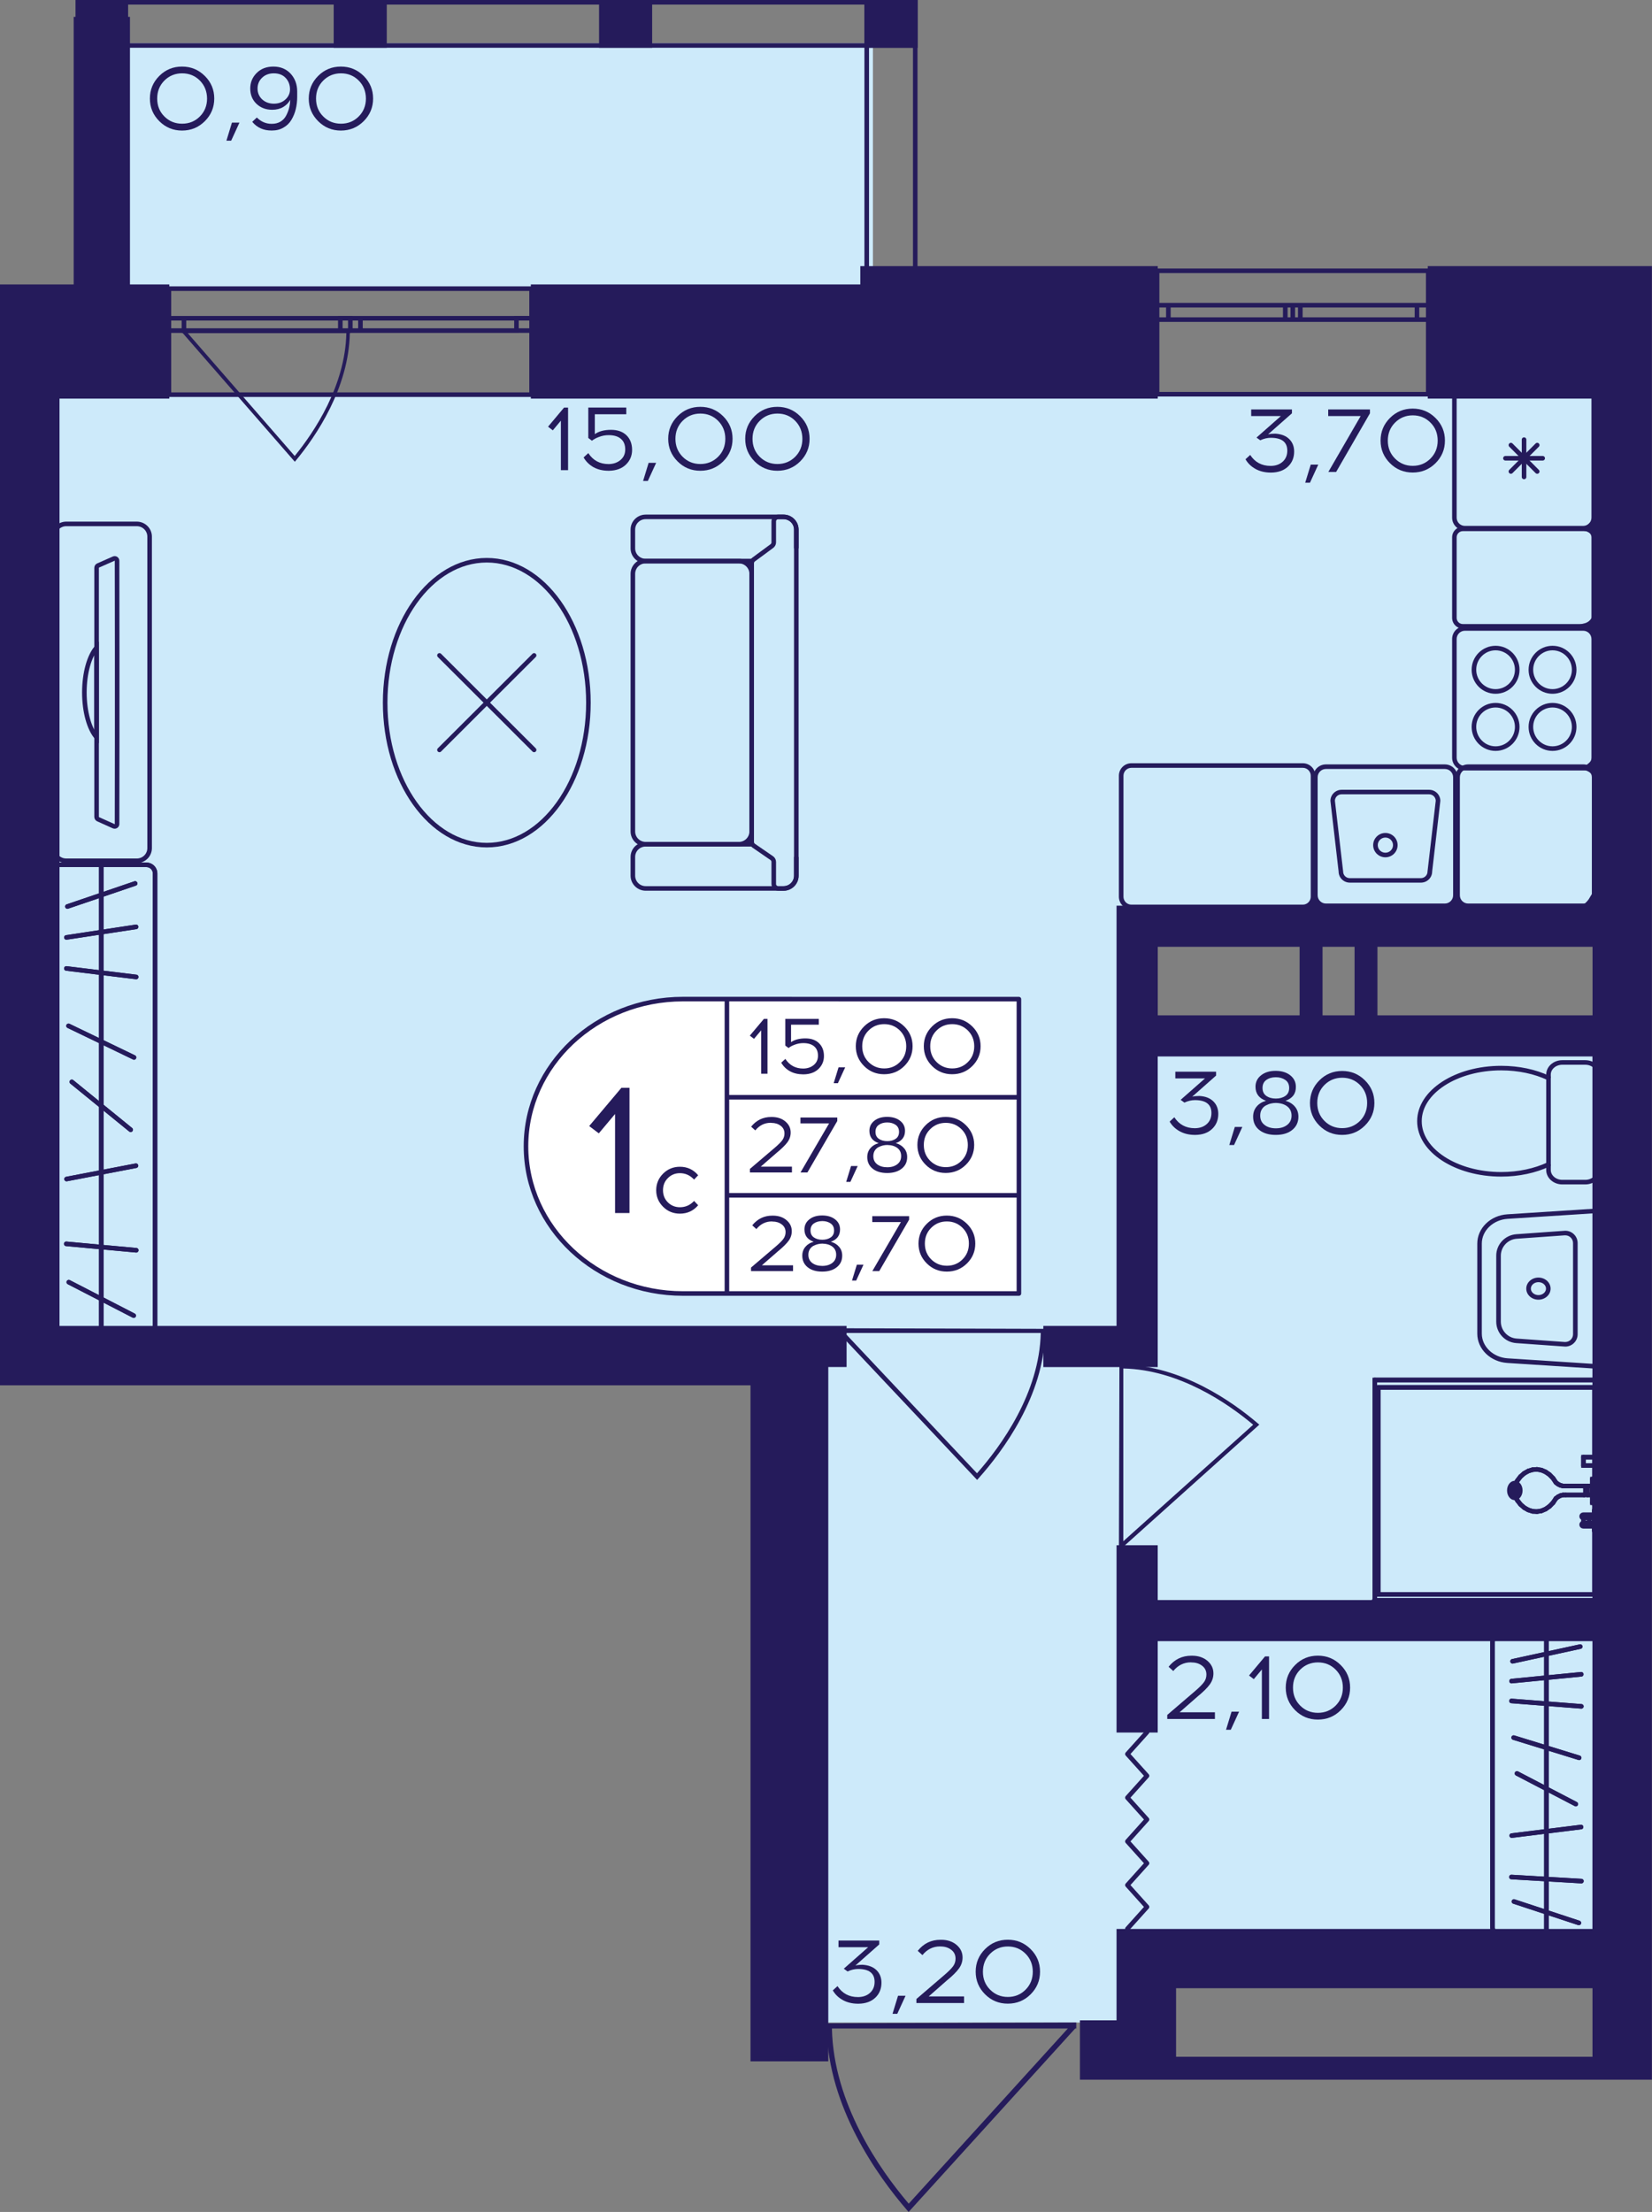 <?xml version="1.0" encoding="utf-8"?>
<!-- Generator: Adobe Illustrator 24.3.0, SVG Export Plug-In . SVG Version: 6.00 Build 0)  -->
<svg version="1.1" id="Слой_1" xmlns="http://www.w3.org/2000/svg" xmlns:xlink="http://www.w3.org/1999/xlink" x="0px" y="0px"
	 viewBox="0 0 298.78 400" style="enable-background:new 0 0 298.78 400;" xml:space="preserve">
<rect x="0" y="0" width="298.78" height="400" fill="#808080" stroke="none"/>
<path style="fill:#CDEAFA;" d="M291.75,352.53c-27.59,0-55.18,0-82.77,0c0,4.41,0,8.81,0,13.22c-20.97,0-41.93,0-62.9,0
	c0-40.75,0-81.5,0-122.26c-46.35,0-92.7,0-139.05,0c-1.1-57.27-2.21-114.55-3.31-171.82h288.02c0,31.09,0,62.18,0,93.26
	c-28.69,0.85-57.38,1.71-86.08,2.56c0,6.61,0,13.22,0,19.83c28.69-0.36,57.38-0.71,86.08-1.07
	C291.75,241.68,291.75,297.1,291.75,352.53z"/>
<rect x="21.2" y="7.8" style="fill:#CDEAFA;" width="136.68" height="44.05"/>
<g>
	
		<rect x="156.34" y="0" transform="matrix(-1 -2.740465e-07 2.740465e-07 -1 322.289 8.639)" style="fill:#251B5B;" width="9.6" height="8.64"/>
	
		<rect x="13.74" y="0" transform="matrix(-1 -2.788840e-07 2.788840e-07 -1 36.907 8.638)" style="fill:#251B5B;" width="9.43" height="8.64"/>
	
		<rect x="60.35" y="0" transform="matrix(-1 -2.740506e-07 2.740506e-07 -1 130.303 8.638)" style="fill:#251B5B;" width="9.6" height="8.64"/>
	
		<rect x="108.35" y="0" transform="matrix(-1 -2.740477e-07 2.740477e-07 -1 226.296 8.638)" style="fill:#251B5B;" width="9.6" height="8.64"/>
	<g>
		<path style="fill:#251B5B;" d="M157.17,0.83l7.95,0l0,52.82l-7.95,0V0.83 M156.34,0v54.47l9.6,0l0-54.47L156.34,0L156.34,0z"/>
	</g>
	<g>
		<path style="fill:#251B5B;" d="M14.48,0.83l7.78,0l0,52.82l-7.78,0L14.48,0.83 M13.66,0l0,54.47l9.43,0l0-54.47L13.66,0L13.66,0z"
			/>
	</g>
	<g>
		<path style="fill:#251B5B;" d="M14.56,0.83l150.55,0v6.98l-150.55,0V0.83 M13.74,0v8.64l152.21,0V0L13.74,0L13.74,0z"/>
	</g>
</g>
<g>
	<path style="fill:none;stroke:#251B5B;stroke-width:0.827;stroke-miterlimit:10;" d="M96.14,52.2l-65.59,0v19.17l65.59,0V52.2z
		 M30.54,52.2l65.59,0 M30.54,71.37l65.59,0 M30.54,57.55h2.73v2.24h-2.73V57.55z M63.36,59.78h-1.81v-2.24h1.81V59.78z
		 M33.27,57.55l28.28,0v2.24l-28.28,0V57.55z M63.36,57.55h1.83v2.24h-1.83V57.55z M96.14,59.78h-2.73v-2.24h2.73V59.78z
		 M65.19,57.55h28.22v2.24H65.19V57.55z M30.54,57.55h2.73 M33.27,57.55v2.24 M33.27,59.78h-2.73 M63.36,59.78h-1.81 M61.55,59.78
		v-2.24 M61.55,57.55h1.81 M33.27,57.55l28.28,0 M61.55,59.78l-28.28,0 M63.36,57.55h1.83 M65.19,57.55v2.24 M65.19,59.78h-1.83
		 M96.14,59.78h-2.73 M93.41,59.78v-2.24 M93.41,57.55h2.73 M65.19,57.55h28.22 M93.41,59.78H65.19"/>
</g>
<g>
	<path style="fill:none;stroke:#251B5B;stroke-width:0.827;stroke-miterlimit:10;" d="M258.31,48.97h-49.04v22.32l49.04,0V48.97z
		 M209.27,48.97h49.04 M209.27,71.29l49.04,0 M209.27,55.19h2.04v2.61h-2.04V55.19z M233.81,57.8h-1.35v-2.61h1.35V57.8z
		 M211.31,55.19h21.14v2.61l-21.14,0V55.19z M233.81,55.19h1.37v2.61h-1.37V55.19z M258.31,57.8h-2.04v-2.61h2.04V57.8z
		 M235.17,55.19l21.1,0v2.61h-21.1V55.19z M209.27,55.19h2.04 M211.31,55.19v2.61 M211.31,57.8h-2.04 M233.81,57.8h-1.35
		 M232.45,57.8v-2.61 M232.45,55.19h1.35 M211.31,55.19h21.14 M232.45,57.8l-21.14,0 M233.81,55.19h1.37 M235.17,55.19v2.61
		 M235.17,57.8h-1.37 M258.31,57.8h-2.04 M256.27,57.8v-2.61 M256.27,55.19h2.04 M235.17,55.19l21.1,0 M256.27,57.8h-21.1"/>
</g>
<polyline style="fill:none;stroke:#251B5B;stroke-width:0.827;stroke-linecap:round;stroke-linejoin:round;stroke-miterlimit:10;" points="
	203.9,348.79 207.45,344.84 203.9,340.89 207.45,336.94 203.9,332.99 207.45,329.03 203.9,325.08 207.45,321.13 203.9,317.19 
	207.45,313.24 "/>
<path style="fill:#251B5B;" d="M149.39,365.88c0,0.31,0.01,0.62,0.01,0.94h0.12c0.29,14.23,9.15,26.62,14.48,32.8l0.33,0.38
	l30.13-33.18h0.19c0-0.36,0-0.72,0-1.08C179.57,365.79,164.48,365.84,149.39,365.88z M193.13,366.82l-28.78,31.68
	c-5.26-6.18-13.6-18.1-13.89-31.68H193.13z"/>
<path style="fill:#251B5B;" d="M189.12,240.3c0,0.25-0.01,0.49-0.01,0.75h-0.1c-0.24,11.4-7.6,21.32-12.02,26.27l-0.27,0.3
	l-25.02-26.57h-0.16c0-0.29,0-0.58,0-0.86C164.06,240.22,176.59,240.26,189.12,240.3z M152.81,241.05l23.89,25.37
	c4.37-4.95,11.29-14.5,11.53-25.37H152.81z"/>
<path style="fill:#251B5B;" d="M202.46,246.68c0.23,0,0.46,0.01,0.7,0.01v0.09c10.55,0.21,19.74,6.7,24.32,10.61l0.28,0.24
	l-24.59,22.07v0.14c-0.27,0-0.53,0-0.8,0C202.4,268.78,202.43,257.73,202.46,246.68z M203.16,278.71l23.49-21.07
	c-4.58-3.85-13.42-9.96-23.49-10.17V278.71z"/>
<path style="fill:#251B5B;" d="M63.36,59.59c0,0.22,0,0.43-0.01,0.66h-0.08c-0.2,9.98-6.15,18.66-9.73,22.99l-0.22,0.26L33.06,60.25
	h-0.13c0-0.25,0-0.5,0-0.76C43.08,59.52,53.22,59.56,63.36,59.59z M33.96,60.25l19.34,22.21c3.53-4.33,9.14-12.69,9.34-22.21
	L33.96,60.25z"/>
<g>
	<g>
		<path style="fill:#251B5B;" d="M278.24,231.86c0.76,0,1.37,0.53,1.37,1.17s-0.62,1.17-1.37,1.17s-1.37-0.53-1.37-1.17
			S277.48,231.86,278.24,231.86 M278.24,231.03c-1.21,0-2.2,0.89-2.2,2s0.98,2,2.2,2c1.21,0,2.2-0.89,2.2-2
			S279.45,231.03,278.24,231.03L278.24,231.03z"/>
	</g>
	<g>
		<path style="fill:#251B5B;" d="M288.39,219.4l0,27.25l-15.73-1.02c-2.61-0.17-4.66-2.13-4.66-4.47l0-16.28
			c0-2.34,2.05-4.3,4.66-4.47L288.39,219.4 M289.22,218.52l-16.61,1.07c-3.06,0.2-5.43,2.51-5.43,5.3l0,16.28
			c0,2.79,2.37,5.1,5.43,5.3l16.61,1.07L289.22,218.52L289.22,218.52z"/>
	</g>
	<g>
		<path style="fill:#251B5B;" d="M283.1,223.39c0.77,0,1.4,0.63,1.4,1.4l0,16.49c0,0.77-0.63,1.4-1.4,1.4c-0.03,0-0.07,0-0.1,0
			l-8.7-0.62c-1.6-0.11-2.86-1.46-2.86-3.06l0-11.93c0-1.6,1.26-2.94,2.86-3.06l8.7-0.62C283.03,223.39,283.06,223.39,283.1,223.39
			 M283.1,222.56c-0.05,0-0.11,0-0.16,0.01l-8.7,0.62c-2.04,0.15-3.63,1.84-3.63,3.88l0,11.93c0,2.04,1.58,3.74,3.63,3.88l8.7,0.62
			c0.05,0,0.11,0.01,0.16,0.01c1.22,0,2.23-0.99,2.23-2.23l0-16.49C285.33,223.55,284.32,222.56,283.1,222.56L283.1,222.56z"/>
	</g>
</g>
<g>
	<g>
		<path style="fill:none;stroke:#251B5B;stroke-width:0.827;stroke-miterlimit:10;" d="M280.06,194.93v-0.61
			c0-1.21,1.12-2.19,2.49-2.19h4.16c1.39,0,2.49,0.99,2.49,2.19l0,17.26c0,1.21-1.11,2.19-2.49,2.19h-4.16
			c-1.37,0-2.49-0.99-2.49-2.19v-1.02"/>
	</g>
	<g>
		<path style="fill:none;stroke:#251B5B;stroke-width:0.827;stroke-miterlimit:10;" d="M256.72,202.75c0-5.3,6.61-9.6,14.78-9.6
			c3.18,0,6.15,0.65,8.56,1.79v15.63c-2.41,1.13-5.38,1.79-8.56,1.79C263.34,212.35,256.72,208.05,256.72,202.75z"/>
	</g>
</g>
<g>
	<polyline style="fill:none;stroke:#251B5B;stroke-width:0.827;stroke-miterlimit:10;" points="289.03,289.67 248.64,289.67 
		248.64,249.55 289.03,249.55 289.03,289.67 	"/>
	<path style="fill:none;stroke:#251B5B;stroke-width:0.827;stroke-miterlimit:10;" d="M289.23,249.52l0,40.12
		c0,0.16-0.09,0.3-0.2,0.3s-0.2-0.13-0.2-0.3l0-40.09c0-0.16,0.09-0.3,0.2-0.3C289.14,249.25,289.22,249.37,289.23,249.52z"/>
	
		<line style="fill:none;stroke:#251B5B;stroke-width:0.827;stroke-linecap:round;stroke-linejoin:round;" x1="248.64" y1="249.55" x2="289.03" y2="249.55"/>
	
		<line style="fill:none;stroke:#251B5B;stroke-width:0.827;stroke-linecap:round;stroke-linejoin:round;" x1="248.64" y1="289.67" x2="248.64" y2="249.55"/>
	<path style="fill:none;stroke:#251B5B;stroke-width:0.827;stroke-miterlimit:10;" d="M289.23,289.67c0,0.16-0.09,0.3-0.2,0.3
		l-40.38,0c-0.11,0-0.2-0.13-0.2-0.3c0-0.16,0.09-0.3,0.2-0.3l40.38,0C289.14,289.37,289.23,289.5,289.23,289.67z"/>
	<polyline style="fill:none;stroke:#251B5B;stroke-width:0.827;stroke-miterlimit:10;" points="288.4,288.33 249.27,288.33 
		249.27,250.89 288.4,250.89 288.4,288.33 	"/>
	
		<line style="fill:none;stroke:#251B5B;stroke-width:0.827;stroke-linecap:round;stroke-linejoin:round;" x1="288.4" y1="250.89" x2="288.4" y2="288.33"/>
	
		<line style="fill:none;stroke:#251B5B;stroke-width:0.827;stroke-linecap:round;stroke-linejoin:round;" x1="249.27" y1="250.89" x2="288.4" y2="250.89"/>
	
		<line style="fill:none;stroke:#251B5B;stroke-width:0.827;stroke-linecap:round;stroke-linejoin:round;" x1="249.27" y1="288.33" x2="249.27" y2="250.89"/>
	
		<line style="fill:none;stroke:#251B5B;stroke-width:0.827;stroke-linecap:round;stroke-linejoin:round;" x1="288.4" y1="288.33" x2="249.27" y2="288.33"/>
	<polyline style="fill:none;stroke:#251B5B;stroke-width:0.827;stroke-miterlimit:10;" points="288.85,275.71 287.42,275.71 
		287.42,274.21 288.85,274.21 288.85,275.71 	"/>
	<path style="fill:none;stroke:#251B5B;stroke-width:0.827;stroke-miterlimit:10;" d="M288.65,273.91c0.17,0,0.31,0.13,0.31,0.29
		v1.5c0,0.16-0.14,0.3-0.32,0.3c-0.18,0-0.32-0.13-0.32-0.3v-1.5c0-0.16,0.14-0.29,0.31-0.29
		C288.64,273.91,288.64,273.91,288.65,273.91z"/>
	<path style="fill:none;stroke:#251B5B;stroke-width:0.827;stroke-miterlimit:10;" d="M288.95,274.21c0,0.16-0.14,0.3-0.32,0.3
		h-2.26c-0.18,0-0.32-0.13-0.32-0.3s0.14-0.3,0.32-0.3h2.26C288.81,273.91,288.95,274.05,288.95,274.21z"/>
	
		<line style="fill:none;stroke:#251B5B;stroke-width:0.827;stroke-linecap:round;stroke-linejoin:round;" x1="286.38" y1="275.71" x2="286.38" y2="274.21"/>
	<path style="fill:none;stroke:#251B5B;stroke-width:0.827;stroke-miterlimit:10;" d="M288.95,275.71c0,0.16-0.14,0.3-0.32,0.3
		h-2.26c-0.18,0-0.32-0.13-0.32-0.3s0.14-0.3,0.32-0.3h2.26C288.81,275.41,288.95,275.54,288.95,275.71z"/>
	<polyline style="fill:none;stroke:#251B5B;stroke-width:0.827;stroke-miterlimit:10;" points="288.64,265.01 286.38,265.01 
		286.38,263.51 288.64,263.51 288.64,265.01 	"/>
	
		<line style="fill:none;stroke:#251B5B;stroke-width:0.827;stroke-linecap:round;stroke-linejoin:round;" x1="288.64" y1="263.51" x2="288.64" y2="265.01"/>
	
		<line style="fill:none;stroke:#251B5B;stroke-width:0.827;stroke-linecap:round;stroke-linejoin:round;" x1="286.38" y1="263.51" x2="288.64" y2="263.51"/>
	
		<line style="fill:none;stroke:#251B5B;stroke-width:0.827;stroke-linecap:round;stroke-linejoin:round;" x1="286.38" y1="265.01" x2="286.38" y2="263.51"/>
	
		<line style="fill:none;stroke:#251B5B;stroke-width:0.827;stroke-linecap:round;stroke-linejoin:round;" x1="288.64" y1="265.01" x2="286.38" y2="265.01"/>
	<polyline style="fill:none;stroke:#251B5B;stroke-width:0.827;stroke-miterlimit:10;" points="288.91,276.7 288.64,276.7 
		288.64,273.22 288.91,273.22 288.91,276.7 	"/>
	<path style="fill:none;stroke:#251B5B;stroke-width:0.827;stroke-miterlimit:10;" d="M289.24,273.22v3.47
		c0,0.16-0.14,0.3-0.32,0.3c-0.18,0-0.32-0.13-0.32-0.3v-3.46c0,0,0,0,0-0.01c0-0.16,0.14-0.29,0.31-0.29
		C289.09,272.93,289.23,273.06,289.24,273.22z"/>
	<path style="fill:none;stroke:#251B5B;stroke-width:0.827;stroke-miterlimit:10;" d="M289.23,273.23c0,0.16-0.14,0.3-0.32,0.3
		h-0.28c-0.18,0-0.32-0.13-0.32-0.3s0.14-0.3,0.32-0.3h0.28C289.09,272.94,289.23,273.07,289.23,273.23z"/>
	<path style="fill:none;stroke:#251B5B;stroke-width:0.827;stroke-miterlimit:10;" d="M288.96,273.22v3.47
		c0,0.16-0.14,0.3-0.32,0.3c-0.18,0-0.32-0.13-0.32-0.3v-3.46c0,0,0,0,0-0.01c0-0.16,0.14-0.29,0.31-0.29
		C288.81,272.93,288.95,273.06,288.96,273.22z"/>
	<path style="fill:none;stroke:#251B5B;stroke-width:0.827;stroke-miterlimit:10;" d="M289.23,276.7c0,0.16-0.14,0.3-0.32,0.3
		h-0.28c-0.18,0-0.32-0.13-0.32-0.3s0.14-0.3,0.32-0.3h0.28C289.09,276.4,289.23,276.53,289.23,276.7z"/>
	<polyline style="fill:none;stroke:#251B5B;stroke-width:0.827;stroke-miterlimit:10;" points="288.91,266 288.64,266 
		288.64,262.52 288.91,262.52 288.91,266 	"/>
	
		<line style="fill:none;stroke:#251B5B;stroke-width:0.827;stroke-linecap:round;stroke-linejoin:round;" x1="288.91" y1="262.52" x2="288.91" y2="266"/>
	
		<line style="fill:none;stroke:#251B5B;stroke-width:0.827;stroke-linecap:round;stroke-linejoin:round;" x1="288.64" y1="262.52" x2="288.91" y2="262.52"/>
	
		<line style="fill:none;stroke:#251B5B;stroke-width:0.827;stroke-linecap:round;stroke-linejoin:round;" x1="288.64" y1="266" x2="288.64" y2="262.52"/>
	
		<line style="fill:none;stroke:#251B5B;stroke-width:0.827;stroke-linecap:round;stroke-linejoin:round;" x1="288.91" y1="266" x2="288.64" y2="266"/>
	<polyline style="fill:none;stroke:#251B5B;stroke-width:0.827;stroke-miterlimit:10;" points="286.75,269.9 286.76,269.96 
		286.75,270.03 286.74,270.08 286.72,270.14 286.7,270.2 286.66,270.25 286.63,270.28 286.58,270.31 286.54,270.33 286.49,270.34 
		283.15,270.34 282.69,270.34 282.24,270.45 281.81,270.66 281.41,270.96 280.88,271.75 280.24,272.4 279.53,272.9 278.77,273.22 
		277.98,273.35 277.19,273.3 276.41,273.06 275.68,272.64 275,272.05 274.43,271.32 274.25,271 274.11,270.66 274.02,270.29 
		273.96,269.9 273.96,269.17 274.02,268.78 274.11,268.4 274.25,268.06 274.43,267.75 275,267.01 275.68,266.42 276.41,266.01 
		277.19,265.77 277.98,265.71 278.77,265.84 279.53,266.17 280.24,266.66 280.88,267.31 281.41,268.1 281.81,268.4 282.24,268.61 
		282.69,268.72 283.15,268.73 286.49,268.73 286.54,268.74 286.58,268.75 286.63,268.78 286.66,268.82 286.7,268.87 286.72,268.92 
		286.74,268.98 286.75,269.03 286.76,269.1 286.75,269.17 286.75,269.9 	"/>
	
		<line style="fill:none;stroke:#251B5B;stroke-width:0.827;stroke-linecap:round;stroke-linejoin:round;" x1="286.75" y1="269.17" x2="286.75" y2="269.9"/>
	
		<line style="fill:none;stroke:#251B5B;stroke-width:0.827;stroke-linecap:round;stroke-linejoin:round;" x1="286.76" y1="269.1" x2="286.75" y2="269.17"/>
	
		<line style="fill:none;stroke:#251B5B;stroke-width:0.827;stroke-linecap:round;stroke-linejoin:round;" x1="286.75" y1="269.03" x2="286.76" y2="269.1"/>
	
		<line style="fill:none;stroke:#251B5B;stroke-width:0.827;stroke-linecap:round;stroke-linejoin:round;" x1="286.74" y1="268.98" x2="286.75" y2="269.03"/>
	
		<line style="fill:none;stroke:#251B5B;stroke-width:0.827;stroke-linecap:round;stroke-linejoin:round;" x1="286.72" y1="268.92" x2="286.74" y2="268.98"/>
	
		<line style="fill:none;stroke:#251B5B;stroke-width:0.827;stroke-linecap:round;stroke-linejoin:round;" x1="286.7" y1="268.87" x2="286.72" y2="268.92"/>
	
		<line style="fill:none;stroke:#251B5B;stroke-width:0.827;stroke-linecap:round;stroke-linejoin:round;" x1="286.66" y1="268.82" x2="286.7" y2="268.87"/>
	
		<line style="fill:none;stroke:#251B5B;stroke-width:0.827;stroke-linecap:round;stroke-linejoin:round;" x1="286.62" y1="268.78" x2="286.66" y2="268.82"/>
	
		<line style="fill:none;stroke:#251B5B;stroke-width:0.827;stroke-linecap:round;stroke-linejoin:round;" x1="286.58" y1="268.75" x2="286.62" y2="268.78"/>
	
		<line style="fill:none;stroke:#251B5B;stroke-width:0.827;stroke-linecap:round;stroke-linejoin:round;" x1="286.53" y1="268.74" x2="286.58" y2="268.75"/>
	
		<line style="fill:none;stroke:#251B5B;stroke-width:0.827;stroke-linecap:round;stroke-linejoin:round;" x1="286.49" y1="268.73" x2="286.53" y2="268.74"/>
	
		<line style="fill:none;stroke:#251B5B;stroke-width:0.827;stroke-linecap:round;stroke-linejoin:round;" x1="283.15" y1="268.73" x2="286.49" y2="268.73"/>
	
		<line style="fill:none;stroke:#251B5B;stroke-width:0.827;stroke-linecap:round;stroke-linejoin:round;" x1="282.69" y1="268.72" x2="283.15" y2="268.73"/>
	
		<line style="fill:none;stroke:#251B5B;stroke-width:0.827;stroke-linecap:round;stroke-linejoin:round;" x1="282.24" y1="268.61" x2="282.69" y2="268.72"/>
	
		<line style="fill:none;stroke:#251B5B;stroke-width:0.827;stroke-linecap:round;stroke-linejoin:round;" x1="281.81" y1="268.4" x2="282.24" y2="268.61"/>
	
		<line style="fill:none;stroke:#251B5B;stroke-width:0.827;stroke-linecap:round;stroke-linejoin:round;" x1="281.41" y1="268.1" x2="281.81" y2="268.4"/>
	
		<line style="fill:none;stroke:#251B5B;stroke-width:0.827;stroke-linecap:round;stroke-linejoin:round;" x1="280.88" y1="267.31" x2="281.41" y2="268.1"/>
	
		<line style="fill:none;stroke:#251B5B;stroke-width:0.827;stroke-linecap:round;stroke-linejoin:round;" x1="280.24" y1="266.66" x2="280.88" y2="267.31"/>
	
		<line style="fill:none;stroke:#251B5B;stroke-width:0.827;stroke-linecap:round;stroke-linejoin:round;" x1="279.53" y1="266.17" x2="280.24" y2="266.66"/>
	
		<line style="fill:none;stroke:#251B5B;stroke-width:0.827;stroke-linecap:round;stroke-linejoin:round;" x1="278.77" y1="265.85" x2="279.53" y2="266.17"/>
	
		<line style="fill:none;stroke:#251B5B;stroke-width:0.827;stroke-linecap:round;stroke-linejoin:round;" x1="277.98" y1="265.71" x2="278.77" y2="265.85"/>
	
		<line style="fill:none;stroke:#251B5B;stroke-width:0.827;stroke-linecap:round;stroke-linejoin:round;" x1="277.19" y1="265.77" x2="277.98" y2="265.71"/>
	
		<line style="fill:none;stroke:#251B5B;stroke-width:0.827;stroke-linecap:round;stroke-linejoin:round;" x1="276.41" y1="266.01" x2="277.19" y2="265.77"/>
	
		<line style="fill:none;stroke:#251B5B;stroke-width:0.827;stroke-linecap:round;stroke-linejoin:round;" x1="275.68" y1="266.42" x2="276.41" y2="266.01"/>
	
		<line style="fill:none;stroke:#251B5B;stroke-width:0.827;stroke-linecap:round;stroke-linejoin:round;" x1="275" y1="267.01" x2="275.68" y2="266.42"/>
	
		<line style="fill:none;stroke:#251B5B;stroke-width:0.827;stroke-linecap:round;stroke-linejoin:round;" x1="274.43" y1="267.75" x2="275" y2="267.01"/>
	
		<line style="fill:none;stroke:#251B5B;stroke-width:0.827;stroke-linecap:round;stroke-linejoin:round;" x1="274.25" y1="268.06" x2="274.43" y2="267.75"/>
	
		<line style="fill:none;stroke:#251B5B;stroke-width:0.827;stroke-linecap:round;stroke-linejoin:round;" x1="274.11" y1="268.4" x2="274.25" y2="268.06"/>
	
		<line style="fill:none;stroke:#251B5B;stroke-width:0.827;stroke-linecap:round;stroke-linejoin:round;" x1="274.02" y1="268.78" x2="274.11" y2="268.4"/>
	
		<line style="fill:none;stroke:#251B5B;stroke-width:0.827;stroke-linecap:round;stroke-linejoin:round;" x1="273.96" y1="269.17" x2="274.02" y2="268.78"/>
	
		<line style="fill:none;stroke:#251B5B;stroke-width:0.827;stroke-linecap:round;stroke-linejoin:round;" x1="273.96" y1="269.9" x2="273.96" y2="269.17"/>
	
		<line style="fill:none;stroke:#251B5B;stroke-width:0.827;stroke-linecap:round;stroke-linejoin:round;" x1="274.02" y1="270.29" x2="273.96" y2="269.9"/>
	
		<line style="fill:none;stroke:#251B5B;stroke-width:0.827;stroke-linecap:round;stroke-linejoin:round;" x1="274.11" y1="270.66" x2="274.02" y2="270.29"/>
	
		<line style="fill:none;stroke:#251B5B;stroke-width:0.827;stroke-linecap:round;stroke-linejoin:round;" x1="274.25" y1="271" x2="274.11" y2="270.66"/>
	
		<line style="fill:none;stroke:#251B5B;stroke-width:0.827;stroke-linecap:round;stroke-linejoin:round;" x1="274.43" y1="271.32" x2="274.25" y2="271"/>
	
		<line style="fill:none;stroke:#251B5B;stroke-width:0.827;stroke-linecap:round;stroke-linejoin:round;" x1="275" y1="272.05" x2="274.43" y2="271.32"/>
	
		<line style="fill:none;stroke:#251B5B;stroke-width:0.827;stroke-linecap:round;stroke-linejoin:round;" x1="275.68" y1="272.64" x2="275" y2="272.05"/>
	
		<line style="fill:none;stroke:#251B5B;stroke-width:0.827;stroke-linecap:round;stroke-linejoin:round;" x1="276.41" y1="273.05" x2="275.68" y2="272.64"/>
	
		<line style="fill:none;stroke:#251B5B;stroke-width:0.827;stroke-linecap:round;stroke-linejoin:round;" x1="277.19" y1="273.3" x2="276.41" y2="273.05"/>
	
		<line style="fill:none;stroke:#251B5B;stroke-width:0.827;stroke-linecap:round;stroke-linejoin:round;" x1="277.98" y1="273.35" x2="277.19" y2="273.3"/>
	
		<line style="fill:none;stroke:#251B5B;stroke-width:0.827;stroke-linecap:round;stroke-linejoin:round;" x1="278.77" y1="273.22" x2="277.98" y2="273.35"/>
	
		<line style="fill:none;stroke:#251B5B;stroke-width:0.827;stroke-linecap:round;stroke-linejoin:round;" x1="279.53" y1="272.9" x2="278.77" y2="273.22"/>
	
		<line style="fill:none;stroke:#251B5B;stroke-width:0.827;stroke-linecap:round;stroke-linejoin:round;" x1="280.24" y1="272.4" x2="279.53" y2="272.9"/>
	
		<line style="fill:none;stroke:#251B5B;stroke-width:0.827;stroke-linecap:round;stroke-linejoin:round;" x1="280.88" y1="271.75" x2="280.24" y2="272.4"/>
	
		<line style="fill:none;stroke:#251B5B;stroke-width:0.827;stroke-linecap:round;stroke-linejoin:round;" x1="281.41" y1="270.96" x2="280.88" y2="271.75"/>
	
		<line style="fill:none;stroke:#251B5B;stroke-width:0.827;stroke-linecap:round;stroke-linejoin:round;" x1="281.81" y1="270.66" x2="281.41" y2="270.96"/>
	
		<line style="fill:none;stroke:#251B5B;stroke-width:0.827;stroke-linecap:round;stroke-linejoin:round;" x1="282.24" y1="270.45" x2="281.81" y2="270.66"/>
	
		<line style="fill:none;stroke:#251B5B;stroke-width:0.827;stroke-linecap:round;stroke-linejoin:round;" x1="282.69" y1="270.34" x2="282.24" y2="270.45"/>
	
		<line style="fill:none;stroke:#251B5B;stroke-width:0.827;stroke-linecap:round;stroke-linejoin:round;" x1="283.15" y1="270.34" x2="282.69" y2="270.34"/>
	
		<line style="fill:none;stroke:#251B5B;stroke-width:0.827;stroke-linecap:round;stroke-linejoin:round;" x1="286.49" y1="270.34" x2="283.15" y2="270.34"/>
	
		<line style="fill:none;stroke:#251B5B;stroke-width:0.827;stroke-linecap:round;stroke-linejoin:round;" x1="286.53" y1="270.33" x2="286.49" y2="270.34"/>
	
		<line style="fill:none;stroke:#251B5B;stroke-width:0.827;stroke-linecap:round;stroke-linejoin:round;" x1="286.58" y1="270.31" x2="286.53" y2="270.33"/>
	
		<line style="fill:none;stroke:#251B5B;stroke-width:0.827;stroke-linecap:round;stroke-linejoin:round;" x1="286.62" y1="270.28" x2="286.58" y2="270.31"/>
	
		<line style="fill:none;stroke:#251B5B;stroke-width:0.827;stroke-linecap:round;stroke-linejoin:round;" x1="286.66" y1="270.25" x2="286.62" y2="270.28"/>
	
		<line style="fill:none;stroke:#251B5B;stroke-width:0.827;stroke-linecap:round;stroke-linejoin:round;" x1="286.7" y1="270.2" x2="286.66" y2="270.25"/>
	
		<line style="fill:none;stroke:#251B5B;stroke-width:0.827;stroke-linecap:round;stroke-linejoin:round;" x1="286.72" y1="270.14" x2="286.7" y2="270.2"/>
	
		<line style="fill:none;stroke:#251B5B;stroke-width:0.827;stroke-linecap:round;stroke-linejoin:round;" x1="286.74" y1="270.08" x2="286.72" y2="270.14"/>
	
		<line style="fill:none;stroke:#251B5B;stroke-width:0.827;stroke-linecap:round;stroke-linejoin:round;" x1="286.75" y1="270.03" x2="286.74" y2="270.08"/>
	
		<line style="fill:none;stroke:#251B5B;stroke-width:0.827;stroke-linecap:round;stroke-linejoin:round;" x1="286.76" y1="269.96" x2="286.75" y2="270.03"/>
	
		<line style="fill:none;stroke:#251B5B;stroke-width:0.827;stroke-linecap:round;stroke-linejoin:round;" x1="286.75" y1="269.9" x2="286.76" y2="269.96"/>
	<polyline style="fill:none;stroke:#251B5B;stroke-width:0.827;stroke-miterlimit:10;" points="288.91,267.47 288.91,271.75 
		288,271.75 288,267.47 288.91,267.47 	"/>
	
		<line style="fill:none;stroke:#251B5B;stroke-width:0.827;stroke-linecap:round;stroke-linejoin:round;" x1="288" y1="267.47" x2="288.91" y2="267.47"/>
	
		<line style="fill:none;stroke:#251B5B;stroke-width:0.827;stroke-linecap:round;stroke-linejoin:round;" x1="288" y1="271.75" x2="288" y2="267.47"/>
	
		<line style="fill:none;stroke:#251B5B;stroke-width:0.827;stroke-linecap:round;stroke-linejoin:round;" x1="288.91" y1="271.75" x2="288" y2="271.75"/>
	
		<line style="fill:none;stroke:#251B5B;stroke-width:0.827;stroke-linecap:round;stroke-linejoin:round;" x1="288.91" y1="267.47" x2="288.91" y2="271.75"/>
	<polyline style="fill:none;stroke:#251B5B;stroke-width:0.827;stroke-miterlimit:10;" points="288,268.73 288,270.34 
		287.09,270.34 287.09,268.73 288,268.73 	"/>
	
		<line style="fill:none;stroke:#251B5B;stroke-width:0.827;stroke-linecap:round;stroke-linejoin:round;" x1="287.09" y1="268.73" x2="288" y2="268.73"/>
	
		<line style="fill:none;stroke:#251B5B;stroke-width:0.827;stroke-linecap:round;stroke-linejoin:round;" x1="287.09" y1="270.34" x2="287.09" y2="268.73"/>
	
		<line style="fill:none;stroke:#251B5B;stroke-width:0.827;stroke-linecap:round;stroke-linejoin:round;" x1="288" y1="270.34" x2="287.09" y2="270.34"/>
	
		<line style="fill:none;stroke:#251B5B;stroke-width:0.827;stroke-linecap:round;stroke-linejoin:round;" x1="288" y1="268.73" x2="288" y2="270.34"/>
	<path style="fill:none;stroke:#251B5B;stroke-width:0.827;stroke-linecap:round;stroke-linejoin:round;" d="M274.96,269.53
		c0-0.74-0.44-1.34-0.99-1.34c-0.55,0-0.99,0.6-0.99,1.34c0,0.74,0.44,1.34,0.99,1.34C274.52,270.87,274.96,270.27,274.96,269.53"/>
	<path style="fill:none;stroke:#251B5B;stroke-width:0.827;stroke-linecap:round;stroke-linejoin:round;" d="M274.57,269.53
		c0-0.44-0.27-0.81-0.6-0.81c-0.33,0-0.6,0.36-0.6,0.81c0,0.44,0.27,0.8,0.6,0.8C274.3,270.33,274.57,269.97,274.57,269.53"/>
</g>
<g>
	<path style="fill:#251B5B;" d="M286.41,139.06c0.82,0,1.49,0.67,1.49,1.49v21.35c0,0.82-0.67,1.49-1.49,1.49h-20.89
		c-0.82,0-1.49-0.67-1.49-1.49v-21.35c0-0.82,0.67-1.49,1.49-1.49H286.41 M286.41,138.23h-20.89c-1.28,0-2.31,1.04-2.31,2.31v21.35
		c0,1.28,1.04,2.31,2.31,2.31h20.89c1.28,0,2.31-1.04,2.31-2.31v-21.35C288.72,139.27,287.68,138.23,286.41,138.23L286.41,138.23z"
		/>
</g>
<g>
	<g>
		<path style="fill:#251B5B;" d="M261.32,139.06c0.82,0,1.49,0.67,1.49,1.49v21.35c0,0.82-0.67,1.49-1.49,1.49H239.8
			c-0.82,0-1.49-0.67-1.49-1.49v-21.35c0-0.82,0.67-1.49,1.49-1.49H261.32 M261.32,138.23H239.8c-1.28,0-2.31,1.04-2.31,2.31v21.35
			c0,1.28,1.04,2.31,2.31,2.31h21.52c1.28,0,2.31-1.04,2.31-2.31v-21.35C263.63,139.27,262.6,138.23,261.32,138.23L261.32,138.23z"
			/>
	</g>
	<g>
		<path style="fill:#251B5B;" d="M258.47,143.64c0.65,0,1.18,0.51,1.2,1.15l-1.48,12.72l-0.01,0.05v0.05c0,0.65-0.54,1.19-1.2,1.19
			h-12.86c-0.66,0-1.2-0.53-1.2-1.19v-0.05l-0.01-0.05l-1.48-12.72c0.02-0.64,0.55-1.15,1.2-1.15H258.47 M258.47,142.82h-15.82
			c-1.12,0-2.03,0.9-2.03,2.01l1.48,12.77c0,1.11,0.91,2.01,2.03,2.01h12.86c1.12,0,2.03-0.9,2.03-2.01l1.48-12.77
			C260.5,143.72,259.59,142.82,258.47,142.82L258.47,142.82z"/>
	</g>
	<g>
		<path style="fill:#251B5B;" d="M250.56,151.46c0.76,0,1.38,0.61,1.38,1.37s-0.62,1.37-1.38,1.37s-1.38-0.61-1.38-1.37
			S249.8,151.46,250.56,151.46 M250.56,150.63c-1.22,0-2.21,0.98-2.21,2.2s0.99,2.2,2.21,2.2c1.22,0,2.21-0.98,2.21-2.2
			S251.78,150.63,250.56,150.63L250.56,150.63z"/>
	</g>
</g>
<g>
	<g>
		<path style="fill:#251B5B;" d="M286.34,114.06c0.82,0,1.49,0.67,1.49,1.49v21.47c0,0.82-0.67,1.49-1.49,1.49h-21.4
			c-0.82,0-1.49-0.67-1.49-1.49v-21.47c0-0.82,0.67-1.49,1.49-1.49H286.34 M286.34,113.24h-21.4c-1.28,0-2.31,1.04-2.31,2.31v21.47
			c0,1.28,1.04,2.31,2.31,2.31h21.4c1.28,0,2.31-1.04,2.31-2.31v-21.47C288.65,114.27,287.62,113.24,286.34,113.24L286.34,113.24z"
			/>
	</g>
	<g>
		<g>
			<path style="fill:#251B5B;" d="M270.49,117.6c1.93,0,3.5,1.58,3.5,3.51s-1.57,3.51-3.5,3.51s-3.5-1.58-3.5-3.51
				S268.55,117.6,270.49,117.6 M270.49,116.78c-2.39,0-4.33,1.94-4.33,4.34c0,2.4,1.94,4.34,4.33,4.34c2.39,0,4.33-1.94,4.33-4.34
				C274.82,118.72,272.88,116.78,270.49,116.78L270.49,116.78z"/>
		</g>
		<g>
			<path style="fill:#251B5B;" d="M280.79,127.94c1.93,0,3.5,1.58,3.5,3.51c0,1.94-1.57,3.51-3.5,3.51s-3.5-1.58-3.5-3.51
				C277.29,129.51,278.86,127.94,280.79,127.94 M280.79,127.11c-2.39,0-4.33,1.94-4.33,4.34c0,2.4,1.94,4.34,4.33,4.34
				s4.33-1.94,4.33-4.34C285.12,129.06,283.19,127.11,280.79,127.11L280.79,127.11z"/>
		</g>
		<g>
			<path style="fill:#251B5B;" d="M270.49,127.94c1.93,0,3.5,1.58,3.5,3.51c0,1.94-1.57,3.51-3.5,3.51s-3.5-1.58-3.5-3.51
				C266.98,129.51,268.55,127.94,270.49,127.94 M270.49,127.11c-2.39,0-4.33,1.94-4.33,4.34c0,2.4,1.94,4.34,4.33,4.34
				c2.39,0,4.33-1.94,4.33-4.34C274.82,129.06,272.88,127.11,270.49,127.11L270.49,127.11z"/>
		</g>
		<g>
			<path style="fill:#251B5B;" d="M280.79,117.6c1.93,0,3.5,1.58,3.5,3.51s-1.57,3.51-3.5,3.51s-3.5-1.58-3.5-3.51
				S278.86,117.6,280.79,117.6 M280.79,116.78c-2.39,0-4.33,1.94-4.33,4.34c0,2.4,1.94,4.34,4.33,4.34s4.33-1.94,4.33-4.34
				C285.12,118.72,283.19,116.78,280.79,116.78L280.79,116.78z"/>
		</g>
	</g>
</g>
<g>
	<g>
		<path style="fill:#251B5B;" d="M286.34,70.65c0.82,0,1.49,0.67,1.49,1.49v21.47c0,0.82-0.67,1.49-1.49,1.49h-21.4
			c-0.82,0-1.49-0.67-1.49-1.49V72.14c0-0.82,0.67-1.49,1.49-1.49H286.34 M286.34,69.83h-21.4c-1.28,0-2.31,1.04-2.31,2.31v21.47
			c0,1.28,1.04,2.31,2.31,2.31h21.4c1.28,0,2.31-1.04,2.31-2.31V72.14C288.65,70.86,287.62,69.83,286.34,69.83L286.34,69.83z"/>
	</g>
	<g>
		
			<line style="fill:none;stroke:#251B5B;stroke-width:0.827;stroke-linecap:round;stroke-miterlimit:10;" x1="272.27" y1="82.87" x2="279.01" y2="82.87"/>
		
			<line style="fill:none;stroke:#251B5B;stroke-width:0.827;stroke-linecap:round;stroke-miterlimit:10;" x1="273.26" y1="80.49" x2="278.02" y2="85.26"/>
		
			<line style="fill:none;stroke:#251B5B;stroke-width:0.827;stroke-linecap:round;stroke-miterlimit:10;" x1="275.64" y1="79.5" x2="275.64" y2="86.25"/>
		
			<line style="fill:none;stroke:#251B5B;stroke-width:0.827;stroke-linecap:round;stroke-miterlimit:10;" x1="278.02" y1="80.49" x2="273.26" y2="85.26"/>
	</g>
</g>
<g>
	<path style="fill:#251B5B;" d="M286.71,96.05c0.62,0,1.12,0.5,1.12,1.12v14.56c0,0.62-0.5,1.12-1.12,1.12h-22.14
		c-0.62,0-1.12-0.5-1.12-1.12V97.17c0-0.62,0.5-1.12,1.12-1.12H286.71 M286.71,95.23h-22.14c-1.07,0-1.94,0.87-1.94,1.94v14.56
		c0,1.07,0.87,1.94,1.94,1.94h22.14c1.07,0,1.94-0.87,1.94-1.94V97.17C288.65,96.1,287.78,95.23,286.71,95.23L286.71,95.23z"/>
</g>
<g>
	<polygon style="fill:#251B5B;stroke:#251B5B;stroke-width:0.827;stroke-miterlimit:10;" points="146.08,240.19 142.77,240.19 
		136.15,240.19 10.35,240.19 10.35,71.67 30.21,71.67 30.21,51.85 23.09,51.85 23.09,3.46 13.74,3.46 13.74,51.85 0.41,51.85 
		0.41,61.76 0.41,71.67 0.41,240.19 0.41,243.49 0.41,250.1 136.15,250.1 136.15,372.35 149.39,372.35 149.39,246.79 152.7,246.79 
		152.7,240.19 149.39,240.19 	"/>
	<polygon style="fill:#251B5B;stroke:#251B5B;stroke-width:0.827;stroke-miterlimit:10;" points="208.98,48.54 156.01,48.54 
		156.01,51.85 96.42,51.85 96.42,71.67 156.01,71.67 182.5,71.67 208.98,71.67 	"/>
	<path style="fill:#251B5B;stroke:#251B5B;stroke-width:0.827;stroke-miterlimit:10;" d="M258.64,48.54v23.13h29.8v22.4
		c-0.18,0.27-0.4,0.57-0.73,0.88c-0.32,0.3-0.64,0.52-0.91,0.67c0.26,0.06,0.66,0.2,1.05,0.52c0.27,0.23,0.45,0.49,0.58,0.75v14.59
		c-0.13,0.36-0.35,0.79-0.77,1.14c-0.39,0.33-0.8,0.46-1.05,0.52c0.26,0.15,0.58,0.37,0.91,0.67c0.44,0.41,0.72,0.83,0.9,1.15
		c0.01-0.12,0.01-0.25,0.02-0.37v22.76c-0.18,0.27-0.4,0.57-0.73,0.88c-0.32,0.3-0.64,0.52-0.91,0.67c0.26,0.06,0.66,0.2,1.05,0.52
		c0.27,0.23,0.45,0.49,0.58,0.75v23.24c-0.28-0.36-0.42-0.74-0.48-0.98c-0.15,0.26-0.37,0.58-0.67,0.91
		c-0.38,0.4-0.76,0.67-1.07,0.85h-21.35c-0.29-0.14-0.58-0.32-0.84-0.63c-0.33-0.39-0.46-0.79-0.53-1.05
		c-0.15,0.26-0.37,0.58-0.67,0.91c-0.34,0.36-0.66,0.59-0.95,0.77h-52.9h-6.62v6.61v69.39h-13.24v6.61h13.24h6.62v-6.61v-49.56
		h26.48h3.31h49.66v99.13h-79.45v-9.91h-6.62v33.04h6.62v-16.52h79.45v52.87h-76.14h-9.93v16.52h-6.62v9.91h16.55h76.14h9.93v-3.3
		V71.67V58.45v-9.91H258.64z M208.98,184.01V170.8h26.48v13.22H208.98z M238.78,170.8h6.62v13.22h-6.62V170.8z M248.71,184.01V170.8
		h39.73v13.22H248.71z M212.29,372.35v-6.61v-6.61h76.14v13.22H212.29z"/>
	<path style="fill:#251B5B;stroke:#251B5B;stroke-width:0.827;stroke-miterlimit:10;" d="M238.03,163.48
		c-0.31-0.33-0.45-0.77-0.56-0.74s0.06,0.47-0.12,0.8c-0.17,0.32-0.62,0.44-1.06,0.49c0.67,0.01,1.71,0.02,3.32,0.04
		C238.78,164.03,238.31,163.78,238.03,163.48z"/>
	<path style="fill:#251B5B;stroke:#251B5B;stroke-width:0.827;stroke-miterlimit:10;" d="M236.29,164.02
		c-0.75-0.01-1.03-0.01-1.03,0C235.26,164.03,235.77,164.08,236.29,164.02z"/>
</g>
<g>
	<path style="fill:#251B5B;" d="M235.63,138.85c0.79,0,1.43,0.64,1.43,1.43v21.88c0,0.79-0.64,1.43-1.43,1.43h-31.01
		c-0.79,0-1.43-0.64-1.43-1.43v-21.88c0-0.79,0.64-1.43,1.43-1.43H235.63 M235.63,138.02h-31.01c-1.25,0-2.26,1.01-2.26,2.26v21.88
		c0,1.25,1.01,2.26,2.26,2.26h31.01c1.25,0,2.26-1.01,2.26-2.26v-21.88C237.89,139.03,236.88,138.02,235.63,138.02L235.63,138.02z"
		/>
</g>
<g>
	<path style="fill:none;stroke:#251B5B;stroke-width:0.827;stroke-miterlimit:10;" d="M11.98,94.74l12.76,0
		c1.29,0,2.32,1.04,2.32,2.3l0,56.32c0,1.28-1.03,2.3-2.32,2.3H11.98c-1.28,0-2.32-1.02-2.32-2.3l0-56.32
		C9.66,95.78,10.71,94.74,11.98,94.74z M17.47,147.74c0,0.16,0.12,0.33,0.26,0.4l2.83,1.27c0.3,0.12,0.61-0.08,0.61-0.4
		c0-2.01,0.02-8.3,0.02-15.71l0-16.17c0-7.41-0.02-13.71-0.02-15.71c0-0.33-0.32-0.53-0.61-0.4l-2.83,1.25
		c-0.15,0.07-0.26,0.23-0.26,0.41L17.47,147.74z"/>
	<g>
		<path style="fill:none;stroke:#251B5B;stroke-width:0.827;stroke-miterlimit:10;" d="M15.26,125.22c0,3.52,0.89,6.6,2.2,8.1
			l0-16.2C16.16,118.61,15.26,121.68,15.26,125.22z"/>
	</g>
</g>
<g>
	<path style="fill:none;stroke:#251B5B;stroke-width:0.827;stroke-miterlimit:10;" d="M144.02,154.97v3.39
		c0,1.27-1.04,2.3-2.32,2.3h-0.93l-23.99,0c-1.28,0-2.32-1.04-2.32-2.3l0-3.39c0-1.28,1.04-2.3,2.32-2.3l19.3,0"/>
	<path style="fill:none;stroke:#251B5B;stroke-width:0.827;stroke-miterlimit:10;" d="M144.02,99.16v-3.39
		c0-1.28-1.04-2.3-2.32-2.3h-0.93l-23.99,0c-1.28,0-2.32,1.02-2.32,2.3v3.39c0,1.27,1.04,2.3,2.32,2.3l19.27,0"/>
	<path style="fill:none;stroke:#251B5B;stroke-width:0.827;stroke-miterlimit:10;" d="M114.46,103.78l0,46.57
		c0,1.28,1.04,2.31,2.31,2.31h16.87c1.28,0,2.31-1.04,2.31-2.31l0-46.57c0-1.28-1.04-2.31-2.31-2.31l-16.87,0
		C115.49,101.46,114.46,102.5,114.46,103.78z"/>
	<path style="fill:none;stroke:#251B5B;stroke-width:0.827;stroke-miterlimit:10;" d="M139.6,98.75l-3.31,2.44
		c-0.21,0.16-0.34,0.4-0.34,0.66l0,50.4c0,0.27,0.13,0.52,0.36,0.68l3.27,2.25c0.22,0.15,0.36,0.41,0.36,0.68v3.99
		c0,0.45,0.37,0.82,0.83,0.82h0.93c1.28,0,2.32-1.03,2.32-2.3l0-62.6c0-1.27-1.04-2.3-2.32-2.3h-0.93c-0.46,0-0.83,0.37-0.83,0.82
		v3.8C139.94,98.35,139.81,98.59,139.6,98.75z"/>
</g>
<g>
	
		<ellipse style="fill:none;stroke:#251B5B;stroke-width:0.827;stroke-miterlimit:10;" cx="88.04" cy="127.07" rx="18.38" ry="25.76"/>
	<g>
		
			<line style="fill:none;stroke:#251B5B;stroke-width:0.827;stroke-linecap:round;stroke-miterlimit:10;" x1="96.6" y1="118.52" x2="79.48" y2="135.61"/>
		
			<line style="fill:none;stroke:#251B5B;stroke-width:0.827;stroke-linecap:round;stroke-miterlimit:10;" x1="96.6" y1="135.61" x2="79.48" y2="118.52"/>
	</g>
</g>
<g>
	<g>
		<g>
			<path style="fill:#251B5B;" d="M26.48,156.8c0.64,0,1.16,0.52,1.16,1.16v81.75c0,0.64-0.52,1.16-1.16,1.16H10.15
				c-0.64,0-1.16-0.52-1.16-1.16v-81.75c0-0.64,0.52-1.16,1.16-1.16H26.48 M26.48,155.98H10.15c-1.1,0-1.98,0.89-1.98,1.98v81.75
				c0,1.1,0.89,1.98,1.98,1.98h16.33c1.1,0,1.98-0.89,1.98-1.98v-81.75C28.46,156.86,27.57,155.98,26.48,155.98L26.48,155.98z"/>
		</g>
	</g>
	
		<line style="fill:none;stroke:#251B5B;stroke-width:0.827;stroke-miterlimit:10;" x1="18.31" y1="241.71" x2="18.31" y2="156.27"/>
	
		<line style="fill:none;stroke:#251B5B;stroke-width:0.827;stroke-linecap:round;stroke-miterlimit:10;" x1="24.64" y1="226.09" x2="11.98" y2="224.93"/>
	
		<line style="fill:none;stroke:#251B5B;stroke-width:0.827;stroke-linecap:round;stroke-miterlimit:10;" x1="24.59" y1="210.8" x2="12.04" y2="213.21"/>
	
		<line style="fill:none;stroke:#251B5B;stroke-width:0.827;stroke-linecap:round;stroke-miterlimit:10;" x1="24.44" y1="159.76" x2="12.19" y2="163.93"/>
	
		<line style="fill:none;stroke:#251B5B;stroke-width:0.827;stroke-linecap:round;stroke-miterlimit:10;" x1="23.63" y1="204.3" x2="12.99" y2="195.64"/>
	
		<line style="fill:none;stroke:#251B5B;stroke-width:0.827;stroke-linecap:round;stroke-miterlimit:10;" x1="24.24" y1="191.22" x2="12.39" y2="185.51"/>
	
		<line style="fill:none;stroke:#251B5B;stroke-width:0.827;stroke-linecap:round;stroke-miterlimit:10;" x1="24.63" y1="176.67" x2="12" y2="175.13"/>
	
		<line style="fill:none;stroke:#251B5B;stroke-width:0.827;stroke-linecap:round;stroke-miterlimit:10;" x1="24.61" y1="167.61" x2="12.01" y2="169.52"/>
	
		<line style="fill:none;stroke:#251B5B;stroke-width:0.827;stroke-linecap:round;stroke-miterlimit:10;" x1="24.18" y1="237.91" x2="12.44" y2="231.86"/>
	<g>
		<g>
			<path style="fill:#251B5B;" d="M26.48,156.8c0.64,0,1.16,0.52,1.16,1.16v81.75c0,0.64-0.52,1.16-1.16,1.16H10.15
				c-0.64,0-1.16-0.52-1.16-1.16v-81.75c0-0.64,0.52-1.16,1.16-1.16H26.48 M26.48,155.98H10.15c-1.1,0-1.98,0.89-1.98,1.98v81.75
				c0,1.1,0.89,1.98,1.98,1.98h16.33c1.1,0,1.98-0.89,1.98-1.98v-81.75C28.46,156.86,27.57,155.98,26.48,155.98L26.48,155.98z"/>
		</g>
	</g>
	
		<line style="fill:none;stroke:#251B5B;stroke-width:0.827;stroke-miterlimit:10;" x1="18.31" y1="241.71" x2="18.31" y2="156.27"/>
	
		<line style="fill:none;stroke:#251B5B;stroke-width:0.827;stroke-linecap:round;stroke-miterlimit:10;" x1="24.64" y1="226.09" x2="11.98" y2="224.93"/>
	
		<line style="fill:none;stroke:#251B5B;stroke-width:0.827;stroke-linecap:round;stroke-miterlimit:10;" x1="24.59" y1="210.8" x2="12.04" y2="213.21"/>
	
		<line style="fill:none;stroke:#251B5B;stroke-width:0.827;stroke-linecap:round;stroke-miterlimit:10;" x1="24.44" y1="159.76" x2="12.19" y2="163.93"/>
	
		<line style="fill:none;stroke:#251B5B;stroke-width:0.827;stroke-linecap:round;stroke-miterlimit:10;" x1="23.63" y1="204.3" x2="12.99" y2="195.64"/>
	
		<line style="fill:none;stroke:#251B5B;stroke-width:0.827;stroke-linecap:round;stroke-miterlimit:10;" x1="24.24" y1="191.22" x2="12.39" y2="185.51"/>
	
		<line style="fill:none;stroke:#251B5B;stroke-width:0.827;stroke-linecap:round;stroke-miterlimit:10;" x1="24.63" y1="176.67" x2="12" y2="175.13"/>
	
		<line style="fill:none;stroke:#251B5B;stroke-width:0.827;stroke-linecap:round;stroke-miterlimit:10;" x1="24.61" y1="167.61" x2="12.01" y2="169.52"/>
	
		<line style="fill:none;stroke:#251B5B;stroke-width:0.827;stroke-linecap:round;stroke-miterlimit:10;" x1="24.18" y1="237.91" x2="12.44" y2="231.86"/>
</g>
<g>
	<g>
		<g>
			<path style="fill:#251B5B;" d="M288.24,296.16c0.42,0,0.76,0.34,0.76,0.76v51.64c0,0.42-0.34,0.76-0.76,0.76h-17.13
				c-0.42,0-0.76-0.34-0.76-0.76v-51.64c0-0.42,0.34-0.76,0.76-0.76H288.24 M288.24,295.34h-17.13c-0.88,0-1.59,0.71-1.59,1.59
				v51.64c0,0.88,0.71,1.59,1.59,1.59h17.13c0.88,0,1.59-0.71,1.59-1.59v-51.64C289.83,296.05,289.12,295.34,288.24,295.34
				L288.24,295.34z"/>
		</g>
	</g>
	
		<line style="fill:none;stroke:#251B5B;stroke-width:0.827;stroke-miterlimit:10;" x1="279.68" y1="350.16" x2="279.68" y2="295.52"/>
	
		<line style="fill:none;stroke:#251B5B;stroke-width:0.827;stroke-linecap:round;stroke-miterlimit:10;" x1="286.01" y1="340.17" x2="273.35" y2="339.43"/>
	
		<line style="fill:none;stroke:#251B5B;stroke-width:0.827;stroke-linecap:round;stroke-miterlimit:10;" x1="285.95" y1="330.39" x2="273.41" y2="331.94"/>
	
		<line style="fill:none;stroke:#251B5B;stroke-width:0.827;stroke-linecap:round;stroke-miterlimit:10;" x1="285.8" y1="297.76" x2="273.56" y2="300.42"/>
	
		<line style="fill:none;stroke:#251B5B;stroke-width:0.827;stroke-linecap:round;stroke-miterlimit:10;" x1="285" y1="326.24" x2="274.36" y2="320.7"/>
	
		<line style="fill:none;stroke:#251B5B;stroke-width:0.827;stroke-linecap:round;stroke-miterlimit:10;" x1="285.6" y1="317.87" x2="273.76" y2="314.22"/>
	
		<line style="fill:none;stroke:#251B5B;stroke-width:0.827;stroke-linecap:round;stroke-miterlimit:10;" x1="286" y1="308.57" x2="273.36" y2="307.59"/>
	
		<line style="fill:none;stroke:#251B5B;stroke-width:0.827;stroke-linecap:round;stroke-miterlimit:10;" x1="285.98" y1="302.77" x2="273.38" y2="304"/>
	
		<line style="fill:none;stroke:#251B5B;stroke-width:0.827;stroke-linecap:round;stroke-miterlimit:10;" x1="285.55" y1="347.73" x2="273.81" y2="343.86"/>
	<g>
		<g>
			<path style="fill:#251B5B;" d="M288.24,296.16c0.42,0,0.76,0.34,0.76,0.76v51.64c0,0.42-0.34,0.76-0.76,0.76h-17.13
				c-0.42,0-0.76-0.34-0.76-0.76v-51.64c0-0.42,0.34-0.76,0.76-0.76H288.24 M288.24,295.34h-17.13c-0.88,0-1.59,0.71-1.59,1.59
				v51.64c0,0.88,0.71,1.59,1.59,1.59h17.13c0.88,0,1.59-0.71,1.59-1.59v-51.64C289.83,296.05,289.12,295.34,288.24,295.34
				L288.24,295.34z"/>
		</g>
	</g>
	
		<line style="fill:none;stroke:#251B5B;stroke-width:0.827;stroke-miterlimit:10;" x1="279.68" y1="350.16" x2="279.68" y2="295.52"/>
	
		<line style="fill:none;stroke:#251B5B;stroke-width:0.827;stroke-linecap:round;stroke-miterlimit:10;" x1="286.01" y1="340.17" x2="273.35" y2="339.43"/>
	
		<line style="fill:none;stroke:#251B5B;stroke-width:0.827;stroke-linecap:round;stroke-miterlimit:10;" x1="285.95" y1="330.39" x2="273.41" y2="331.94"/>
	
		<line style="fill:none;stroke:#251B5B;stroke-width:0.827;stroke-linecap:round;stroke-miterlimit:10;" x1="285.8" y1="297.76" x2="273.56" y2="300.42"/>
	
		<line style="fill:none;stroke:#251B5B;stroke-width:0.827;stroke-linecap:round;stroke-miterlimit:10;" x1="285" y1="326.24" x2="274.36" y2="320.7"/>
	
		<line style="fill:none;stroke:#251B5B;stroke-width:0.827;stroke-linecap:round;stroke-miterlimit:10;" x1="285.6" y1="317.87" x2="273.76" y2="314.22"/>
	
		<line style="fill:none;stroke:#251B5B;stroke-width:0.827;stroke-linecap:round;stroke-miterlimit:10;" x1="286" y1="308.57" x2="273.36" y2="307.59"/>
	
		<line style="fill:none;stroke:#251B5B;stroke-width:0.827;stroke-linecap:round;stroke-miterlimit:10;" x1="285.98" y1="302.77" x2="273.38" y2="304"/>
	
		<line style="fill:none;stroke:#251B5B;stroke-width:0.827;stroke-linecap:round;stroke-miterlimit:10;" x1="285.55" y1="347.73" x2="273.81" y2="343.86"/>
</g>
<g>
	<path style="fill:#FFFFFF;stroke:#251B5B;stroke-width:0.827;stroke-linejoin:round;stroke-miterlimit:10;" d="M184.28,180.68
		l0,53.23l-60.76,0c-15.66,0-28.39-11.93-28.39-26.62c0-14.68,12.73-26.62,28.39-26.62L184.28,180.68z M131.47,180.68l0,53.23
		 M131.47,198.42l52.81,0 M131.47,216.16l52.81,0"/>
	<g>
		<path style="fill:#251B5B;" d="M113.85,219.36h-2.61v-17.91l-2.94,3.5l-1.74-1.32l5.82-6.91h1.47V219.36z"/>
		<path style="fill:#251B5B;" d="M122.97,210.99c1.34,0,2.44,0.51,3.3,1.54l-0.74,0.78c-0.71-0.77-1.57-1.16-2.56-1.16
			c-0.85,0-1.57,0.29-2.17,0.88c-0.6,0.59-0.89,1.33-0.89,2.21s0.3,1.61,0.89,2.2c0.6,0.58,1.32,0.87,2.17,0.87
			c1,0,1.86-0.38,2.56-1.14l0.74,0.78c-0.86,1.01-1.96,1.52-3.3,1.52c-1.19,0-2.21-0.41-3.04-1.24s-1.25-1.82-1.25-2.99
			c0-1.18,0.42-2.18,1.25-3.01C120.77,211.4,121.78,210.99,122.97,210.99z"/>
	</g>
	<g>
		<path style="fill:#251B5B;" d="M143.25,212.02h-7.62v-0.64l4.52-3.85c0.64-0.55,1.1-1.01,1.35-1.36c0.25-0.36,0.38-0.76,0.38-1.19
			c0-0.59-0.23-1.06-0.69-1.4c-0.46-0.35-1.01-0.52-1.66-0.52l-0.13-0.02c-1.12,0-2.05,0.46-2.8,1.38l-0.75-0.68
			c0.95-1.17,2.16-1.75,3.62-1.75h0.16c0.98,0.01,1.79,0.28,2.42,0.82c0.64,0.54,0.95,1.2,0.95,1.99c0,0.64-0.19,1.22-0.58,1.75
			c-0.39,0.53-1.05,1.18-1.98,1.94l-2.85,2.48h5.64V212.02z"/>
		<path style="fill:#251B5B;" d="M151.43,202.72l-5.4,9.3h-1.25l5.17-8.87h-5.18v-1.06h6.66V202.72z"/>
		<path style="fill:#251B5B;" d="M155.12,210.86l-1.32,2.87h-0.76l0.88-2.87H155.12z"/>
		<path style="fill:#251B5B;" d="M162.01,206.72c0.63,0.17,1.13,0.48,1.5,0.92c0.38,0.44,0.56,0.97,0.56,1.6
			c0,0.87-0.32,1.56-0.97,2.08c-0.64,0.52-1.51,0.79-2.58,0.8h-0.07c-1.1,0-1.97-0.26-2.62-0.78c-0.65-0.52-0.98-1.22-0.98-2.1
			c0-0.63,0.19-1.16,0.56-1.6c0.37-0.44,0.87-0.75,1.5-0.92c-1.12-0.39-1.67-1.13-1.67-2.23c0-0.75,0.3-1.35,0.89-1.82
			c0.59-0.47,1.36-0.7,2.3-0.7h0.13c0.93,0.02,1.68,0.26,2.26,0.73c0.58,0.46,0.86,1.06,0.86,1.8
			C163.68,205.59,163.12,206.33,162.01,206.72z M160.47,211.08c0.73,0,1.34-0.18,1.81-0.54c0.47-0.36,0.7-0.85,0.7-1.48
			c0-0.63-0.23-1.12-0.68-1.46c-0.45-0.35-1.06-0.53-1.83-0.55c-0.26,0-0.51,0.03-0.77,0.09c-0.26,0.06-0.53,0.16-0.81,0.3
			c-0.28,0.14-0.5,0.35-0.68,0.63c-0.17,0.28-0.26,0.61-0.26,1c0,0.63,0.23,1.12,0.7,1.48C159.12,210.9,159.72,211.08,160.47,211.08
			z M158.95,203.41c-0.41,0.28-0.61,0.71-0.61,1.27s0.2,0.98,0.61,1.26s0.91,0.42,1.52,0.42c0.61,0,1.11-0.14,1.52-0.42
			c0.41-0.28,0.61-0.7,0.61-1.26s-0.21-0.98-0.62-1.27c-0.41-0.28-0.91-0.43-1.51-0.43C159.86,202.98,159.35,203.12,158.95,203.41z"
			/>
		<path style="fill:#251B5B;" d="M167.42,203.46c1-0.99,2.2-1.48,3.62-1.48s2.63,0.49,3.64,1.48c1.01,0.99,1.51,2.18,1.51,3.58
			c0,1.4-0.5,2.6-1.5,3.59c-1,0.99-2.22,1.48-3.65,1.48c-1.42,0-2.63-0.49-3.62-1.48c-1-0.99-1.5-2.18-1.5-3.59
			C165.92,205.65,166.42,204.46,167.42,203.46z M173.89,204.2c-0.77-0.76-1.71-1.15-2.83-1.15c-1.12,0-2.06,0.38-2.83,1.15
			c-0.77,0.76-1.15,1.71-1.15,2.85c0,1.14,0.38,2.09,1.15,2.86c0.77,0.76,1.71,1.15,2.83,1.15c1.12,0,2.06-0.38,2.83-1.15
			c0.77-0.76,1.15-1.71,1.15-2.86C175.04,205.91,174.66,204.96,173.89,204.2z"/>
	</g>
	<g>
		<path style="fill:#251B5B;" d="M138.8,194.17h-1.14v-7.85l-1.29,1.54l-0.76-0.58l2.55-3.03h0.65V194.17z"/>
		<path style="fill:#251B5B;" d="M148.09,185.3h-5.02v3.16c0.64-0.45,1.5-0.68,2.6-0.68c1.05,0,1.87,0.29,2.46,0.87
			c0.59,0.58,0.89,1.35,0.89,2.32c0,0.92-0.33,1.69-0.98,2.33c-0.66,0.63-1.55,0.96-2.67,0.98h-0.15c-0.91-0.01-1.7-0.2-2.36-0.57
			c-0.67-0.37-1.19-0.89-1.57-1.54l0.75-0.68c0.76,1.16,1.84,1.74,3.23,1.74h0.07c0.74-0.02,1.36-0.24,1.86-0.66
			c0.49-0.42,0.74-0.97,0.74-1.66c0-0.74-0.23-1.3-0.69-1.69c-0.46-0.39-1.12-0.59-1.97-0.59c-0.51,0-1.01,0.09-1.5,0.27
			c-0.49,0.18-0.88,0.38-1.16,0.62l-0.59-0.44v-4.83h6.06V185.3z"/>
		<path style="fill:#251B5B;" d="M152.86,193.01l-1.32,2.87h-0.76l0.88-2.87H152.86z"/>
		<path style="fill:#251B5B;" d="M156.28,185.61c1-0.99,2.2-1.48,3.62-1.48s2.63,0.49,3.64,1.48c1.01,0.99,1.51,2.18,1.51,3.58
			c0,1.4-0.5,2.6-1.5,3.59c-1,0.99-2.22,1.48-3.65,1.48c-1.42,0-2.63-0.49-3.62-1.48c-1-0.99-1.5-2.18-1.5-3.59
			C154.78,187.8,155.28,186.6,156.28,185.61z M162.75,186.35c-0.77-0.76-1.71-1.15-2.83-1.15c-1.12,0-2.06,0.38-2.83,1.15
			c-0.77,0.76-1.15,1.71-1.15,2.85c0,1.14,0.38,2.09,1.15,2.86c0.77,0.76,1.71,1.15,2.83,1.15c1.12,0,2.06-0.38,2.83-1.15
			c0.77-0.76,1.15-1.71,1.15-2.86C163.9,188.06,163.51,187.11,162.75,186.35z"/>
		<path style="fill:#251B5B;" d="M168.58,185.61c1-0.99,2.2-1.48,3.62-1.48s2.63,0.49,3.64,1.48c1.01,0.99,1.51,2.18,1.51,3.58
			c0,1.4-0.5,2.6-1.5,3.59c-1,0.99-2.22,1.48-3.65,1.48c-1.42,0-2.63-0.49-3.62-1.48c-1-0.99-1.5-2.18-1.5-3.59
			C167.08,187.8,167.58,186.6,168.58,185.61z M175.05,186.35c-0.77-0.76-1.71-1.15-2.83-1.15c-1.12,0-2.06,0.38-2.83,1.15
			c-0.77,0.76-1.15,1.71-1.15,2.85c0,1.14,0.38,2.09,1.15,2.86c0.77,0.76,1.71,1.15,2.83,1.15c1.12,0,2.06-0.38,2.83-1.15
			c0.77-0.76,1.15-1.71,1.15-2.86C176.2,188.06,175.81,187.11,175.05,186.35z"/>
	</g>
	<g>
		<path style="fill:#251B5B;" d="M143.45,229.86h-7.62v-0.64l4.52-3.85c0.64-0.55,1.1-1.01,1.35-1.36c0.25-0.36,0.38-0.76,0.38-1.19
			c0-0.59-0.23-1.06-0.69-1.4c-0.46-0.35-1.01-0.52-1.66-0.52l-0.13-0.02c-1.12,0-2.05,0.46-2.8,1.38l-0.75-0.68
			c0.95-1.17,2.16-1.75,3.62-1.75h0.16c0.98,0.01,1.79,0.28,2.42,0.82c0.64,0.54,0.95,1.2,0.95,1.99c0,0.64-0.19,1.22-0.58,1.75
			c-0.39,0.53-1.05,1.18-1.98,1.94l-2.85,2.48h5.64V229.86z"/>
		<path style="fill:#251B5B;" d="M150.26,224.55c0.63,0.17,1.13,0.48,1.5,0.92c0.38,0.44,0.56,0.97,0.56,1.6
			c0,0.87-0.32,1.56-0.97,2.08c-0.64,0.52-1.51,0.79-2.58,0.8h-0.07c-1.1,0-1.97-0.26-2.62-0.78c-0.65-0.52-0.98-1.22-0.98-2.1
			c0-0.63,0.19-1.16,0.56-1.6c0.37-0.44,0.87-0.75,1.5-0.92c-1.12-0.39-1.67-1.13-1.67-2.23c0-0.75,0.3-1.35,0.89-1.82
			c0.59-0.47,1.36-0.7,2.3-0.7h0.13c0.93,0.02,1.68,0.26,2.26,0.73c0.58,0.46,0.86,1.06,0.86,1.8
			C151.93,223.43,151.37,224.17,150.26,224.55z M148.72,228.92c0.73,0,1.34-0.18,1.81-0.54c0.47-0.36,0.7-0.85,0.7-1.48
			c0-0.63-0.23-1.12-0.68-1.46c-0.45-0.35-1.06-0.53-1.83-0.55c-0.26,0-0.51,0.03-0.77,0.09c-0.26,0.06-0.53,0.16-0.81,0.3
			c-0.28,0.14-0.5,0.35-0.68,0.63c-0.17,0.28-0.26,0.61-0.26,1c0,0.63,0.23,1.12,0.7,1.48
			C147.37,228.74,147.97,228.92,148.72,228.92z M147.2,221.24c-0.41,0.28-0.61,0.71-0.61,1.27s0.2,0.98,0.61,1.26
			s0.91,0.42,1.52,0.42s1.11-0.14,1.52-0.42c0.41-0.28,0.61-0.7,0.61-1.26s-0.21-0.98-0.62-1.27c-0.41-0.28-0.91-0.43-1.51-0.43
			C148.11,220.82,147.6,220.96,147.2,221.24z"/>
		<path style="fill:#251B5B;" d="M156.17,228.7l-1.32,2.87h-0.76l0.88-2.87H156.17z"/>
		<path style="fill:#251B5B;" d="M164.42,220.56l-5.4,9.3h-1.25l5.17-8.87h-5.18v-1.06h6.66V220.56z"/>
		<path style="fill:#251B5B;" d="M167.62,221.3c1-0.99,2.2-1.48,3.62-1.48s2.63,0.49,3.64,1.48c1.01,0.99,1.51,2.18,1.51,3.58
			c0,1.4-0.5,2.6-1.5,3.59c-1,0.99-2.22,1.48-3.65,1.48c-1.42,0-2.63-0.49-3.62-1.48c-1-0.99-1.5-2.18-1.5-3.59
			C166.12,223.49,166.62,222.29,167.62,221.3z M174.08,222.03c-0.77-0.76-1.71-1.15-2.83-1.15c-1.12,0-2.06,0.38-2.83,1.15
			c-0.77,0.76-1.15,1.71-1.15,2.85c0,1.14,0.38,2.09,1.15,2.86c0.77,0.76,1.71,1.15,2.83,1.15c1.12,0,2.06-0.38,2.83-1.15
			c0.77-0.76,1.15-1.71,1.15-2.86C175.24,223.75,174.85,222.8,174.08,222.03z"/>
	</g>
</g>
<g>
	<path style="fill:#251B5B;" d="M28.81,13.73c1.13-1.13,2.5-1.69,4.11-1.69c1.61,0,2.98,0.56,4.12,1.69
		c1.14,1.13,1.71,2.49,1.71,4.09c0,1.59-0.57,2.96-1.7,4.09s-2.51,1.7-4.13,1.7c-1.61,0-2.98-0.57-4.11-1.7
		c-1.13-1.13-1.7-2.49-1.7-4.09C27.11,16.22,27.68,14.86,28.81,13.73z M36.14,14.56c-0.87-0.87-1.94-1.3-3.2-1.3s-2.33,0.44-3.2,1.3
		c-0.87,0.87-1.31,1.96-1.31,3.26c0,1.3,0.43,2.38,1.31,3.25c0.87,0.87,1.94,1.3,3.2,1.3s2.33-0.43,3.2-1.3s1.31-1.96,1.31-3.25
		C37.44,16.52,37,15.43,36.14,14.56z"/>
	<path style="fill:#251B5B;" d="M43.31,22.17l-1.5,3.27h-0.86l1-3.27H43.31z"/>
	<path style="fill:#251B5B;" d="M49.2,23.6h-0.12c-1.44,0-2.59-0.52-3.46-1.57l0.83-0.78c0.77,0.76,1.65,1.14,2.64,1.14h0.1
		c0.58,0,1.08-0.13,1.51-0.38c0.43-0.25,0.77-0.6,1.01-1.03c0.24-0.44,0.43-0.9,0.56-1.38c0.13-0.48,0.2-1,0.22-1.55
		c-0.29,0.54-0.72,0.97-1.28,1.31c-0.57,0.33-1.23,0.49-1.98,0.49c-1.14,0-2.09-0.36-2.84-1.07c-0.75-0.72-1.13-1.64-1.13-2.78
		c0-1.09,0.38-2.02,1.16-2.8c0.77-0.77,1.78-1.16,3.02-1.16c1.29,0,2.32,0.43,3.12,1.28c0.79,0.86,1.19,1.94,1.19,3.22v0.97
		c0,0.79-0.09,1.54-0.26,2.24c-0.17,0.7-0.44,1.35-0.79,1.93c-0.35,0.59-0.83,1.06-1.43,1.39C50.68,23.43,49.98,23.6,49.2,23.6z
		 M49.53,18.75c0.84,0,1.54-0.25,2.09-0.76c0.55-0.5,0.83-1.12,0.83-1.83c0-0.81-0.26-1.5-0.78-2.06c-0.52-0.56-1.24-0.84-2.15-0.84
		c-0.85,0-1.56,0.26-2.11,0.79c-0.55,0.52-0.83,1.17-0.83,1.96c0,0.78,0.28,1.44,0.83,1.96C47.97,18.48,48.68,18.75,49.53,18.75z"/>
	<path style="fill:#251B5B;" d="M57.54,13.73c1.13-1.13,2.5-1.69,4.11-1.69c1.61,0,2.98,0.56,4.12,1.69
		c1.14,1.13,1.71,2.49,1.71,4.09c0,1.59-0.57,2.96-1.7,4.09c-1.14,1.13-2.51,1.7-4.13,1.7c-1.61,0-2.98-0.57-4.11-1.7
		s-1.7-2.49-1.7-4.09C55.85,16.22,56.41,14.86,57.54,13.73z M64.87,14.56c-0.87-0.87-1.94-1.3-3.2-1.3s-2.33,0.44-3.2,1.3
		c-0.87,0.87-1.31,1.96-1.31,3.26c0,1.3,0.43,2.38,1.31,3.25c0.87,0.87,1.94,1.3,3.2,1.3s2.33-0.43,3.2-1.3s1.31-1.96,1.31-3.25
		C66.17,16.52,65.74,15.43,64.87,14.56z"/>
</g>
<g>
	<path style="fill:#251B5B;" d="M233.66,74.74l-4.32,3.81c0.32-0.09,0.76-0.13,1.31-0.13c1.1,0.07,1.94,0.4,2.53,0.99
		c0.59,0.59,0.88,1.34,0.88,2.25c0,1.1-0.37,2-1.11,2.71c-0.74,0.7-1.74,1.07-3.02,1.09h-0.15c-1.03-0.01-1.93-0.23-2.71-0.66
		s-1.38-1.01-1.81-1.75l0.85-0.78c0.86,1.32,2.09,1.98,3.69,1.98h0.1c0.86-0.02,1.57-0.28,2.11-0.78c0.54-0.5,0.81-1.16,0.81-1.97
		c0-1.55-0.99-2.33-2.98-2.33c-0.63,0-1.27,0.15-1.91,0.45l-0.68-0.49l4.41-3.89h-5.37v-1.2h7.37V74.74z"/>
	<path style="fill:#251B5B;" d="M238.42,84.02l-1.5,3.27h-0.86l1-3.27H238.42z"/>
	<path style="fill:#251B5B;" d="M247.77,74.74l-6.12,10.61h-1.41l5.85-10.11h-5.87v-1.2h7.55V74.74z"/>
	<path style="fill:#251B5B;" d="M251.39,75.58c1.13-1.13,2.5-1.69,4.11-1.69c1.6,0,2.98,0.56,4.12,1.69
		c1.14,1.13,1.71,2.49,1.71,4.09c0,1.6-0.57,2.96-1.7,4.09c-1.14,1.13-2.52,1.69-4.13,1.69c-1.61,0-2.98-0.56-4.11-1.69
		c-1.13-1.13-1.7-2.49-1.7-4.09C249.69,78.08,250.26,76.71,251.39,75.58z M258.71,76.42c-0.87-0.87-1.93-1.31-3.2-1.31
		c-1.26,0-2.33,0.44-3.2,1.31c-0.87,0.87-1.31,1.96-1.31,3.26c0,1.3,0.44,2.38,1.31,3.25c0.87,0.87,1.94,1.31,3.2,1.31
		c1.27,0,2.33-0.44,3.2-1.31c0.87-0.87,1.31-1.96,1.31-3.25C260.02,78.38,259.59,77.29,258.71,76.42z"/>
</g>
<g>
	<path style="fill:#251B5B;" d="M102.74,85.02h-1.3v-8.95l-1.46,1.75l-0.86-0.66l2.89-3.45h0.73V85.02z"/>
	<path style="fill:#251B5B;" d="M113.27,74.91h-5.69v3.6c0.72-0.52,1.7-0.78,2.94-0.78c1.18,0,2.11,0.33,2.79,0.99
		c0.67,0.66,1.01,1.54,1.01,2.64c0,1.05-0.37,1.93-1.11,2.65c-0.74,0.72-1.75,1.09-3.03,1.12h-0.17c-1.03-0.01-1.92-0.23-2.68-0.65
		c-0.75-0.43-1.35-1.01-1.78-1.76l0.85-0.78c0.86,1.32,2.08,1.98,3.66,1.98h0.08c0.84-0.02,1.54-0.27,2.1-0.75
		c0.56-0.48,0.84-1.11,0.84-1.89c0-0.84-0.26-1.48-0.78-1.92c-0.52-0.45-1.26-0.67-2.23-0.67c-0.58,0-1.14,0.1-1.7,0.31
		c-0.55,0.2-0.99,0.44-1.31,0.7l-0.66-0.5v-5.5h6.87V74.91z"/>
	<path style="fill:#251B5B;" d="M118.67,83.7l-1.5,3.27h-0.86l1-3.27H118.67z"/>
	<path style="fill:#251B5B;" d="M122.55,75.26c1.13-1.13,2.5-1.69,4.11-1.69c1.61,0,2.98,0.56,4.12,1.69
		c1.14,1.13,1.71,2.49,1.71,4.09s-0.57,2.96-1.7,4.09c-1.14,1.13-2.51,1.69-4.13,1.69c-1.61,0-2.98-0.56-4.11-1.69
		c-1.13-1.13-1.7-2.49-1.7-4.09S121.42,76.39,122.55,75.26z M129.87,76.09c-0.87-0.87-1.94-1.3-3.2-1.3c-1.26,0-2.33,0.44-3.2,1.3
		c-0.87,0.87-1.31,1.96-1.31,3.26c0,1.3,0.43,2.38,1.31,3.26c0.87,0.87,1.94,1.3,3.2,1.3c1.26,0,2.33-0.44,3.2-1.3
		c0.87-0.87,1.31-1.96,1.31-3.26C131.18,78.05,130.74,76.97,129.87,76.09z"/>
	<path style="fill:#251B5B;" d="M136.48,75.26c1.13-1.13,2.5-1.69,4.11-1.69c1.61,0,2.98,0.56,4.12,1.69
		c1.14,1.13,1.71,2.49,1.71,4.09s-0.57,2.96-1.7,4.09c-1.14,1.13-2.51,1.69-4.13,1.69c-1.61,0-2.98-0.56-4.11-1.69
		c-1.13-1.13-1.7-2.49-1.7-4.09S135.35,76.39,136.48,75.26z M143.81,76.09c-0.87-0.87-1.94-1.3-3.2-1.3s-2.33,0.44-3.2,1.3
		c-0.87,0.87-1.31,1.96-1.31,3.26c0,1.3,0.43,2.38,1.31,3.26c0.87,0.87,1.94,1.3,3.2,1.3s2.33-0.44,3.2-1.3
		c0.87-0.87,1.31-1.96,1.31-3.26C145.11,78.05,144.68,76.97,143.81,76.09z"/>
</g>
<g>
	<path style="fill:#251B5B;" d="M219.94,194.5l-4.32,3.82c0.32-0.09,0.76-0.13,1.31-0.13c1.1,0.06,1.94,0.4,2.53,0.99
		c0.59,0.59,0.88,1.35,0.88,2.25c0,1.1-0.37,2.01-1.11,2.71c-0.74,0.71-1.74,1.07-3.02,1.09h-0.15c-1.03-0.01-1.93-0.23-2.71-0.66
		c-0.78-0.43-1.38-1.01-1.81-1.75l0.85-0.78c0.86,1.32,2.1,1.98,3.69,1.98h0.1c0.86-0.02,1.57-0.28,2.11-0.78
		c0.54-0.5,0.81-1.16,0.81-1.97c0-1.55-0.99-2.33-2.98-2.33c-0.63,0-1.27,0.15-1.91,0.45l-0.68-0.5l4.41-3.88h-5.37v-1.21h7.37
		V194.5z"/>
	<path style="fill:#251B5B;" d="M224.69,203.79l-1.5,3.27h-0.86l1-3.27H224.69z"/>
	<path style="fill:#251B5B;" d="M232.49,199.06c0.71,0.2,1.28,0.55,1.7,1.05c0.43,0.5,0.64,1.11,0.64,1.83
		c0,0.99-0.37,1.78-1.1,2.38c-0.73,0.6-1.71,0.9-2.93,0.91h-0.08c-1.24,0-2.23-0.3-2.97-0.89c-0.74-0.6-1.11-1.39-1.11-2.4
		c0-0.72,0.21-1.32,0.63-1.83c0.42-0.5,0.99-0.85,1.7-1.05c-1.26-0.44-1.9-1.29-1.9-2.54c0-0.85,0.34-1.54,1.01-2.07
		c0.67-0.53,1.54-0.8,2.6-0.8h0.15c1.05,0.02,1.91,0.3,2.56,0.83c0.65,0.53,0.98,1.21,0.98,2.05
		C234.39,197.78,233.76,198.62,232.49,199.06z M230.75,204.04c0.83,0,1.51-0.2,2.04-0.61c0.53-0.41,0.8-0.97,0.8-1.68
		s-0.26-1.27-0.77-1.67c-0.52-0.4-1.21-0.61-2.07-0.63c-0.29,0-0.58,0.03-0.87,0.1c-0.29,0.06-0.6,0.18-0.91,0.34
		c-0.32,0.16-0.57,0.4-0.76,0.72c-0.2,0.32-0.29,0.7-0.29,1.14c0,0.72,0.26,1.28,0.79,1.68
		C229.22,203.83,229.9,204.04,230.75,204.04z M229.03,195.29c-0.46,0.33-0.69,0.81-0.69,1.45s0.23,1.12,0.69,1.44
		c0.46,0.32,1.03,0.48,1.72,0.48c0.69,0,1.26-0.16,1.72-0.48c0.46-0.32,0.69-0.8,0.69-1.44s-0.23-1.12-0.7-1.45
		c-0.47-0.32-1.04-0.49-1.71-0.49C230.06,194.8,229.48,194.97,229.03,195.29z"/>
	<path style="fill:#251B5B;" d="M238.63,195.36c1.13-1.13,2.5-1.69,4.11-1.69c1.61,0,2.98,0.56,4.12,1.69
		c1.14,1.13,1.71,2.49,1.71,4.09c0,1.6-0.57,2.96-1.71,4.09c-1.13,1.13-2.51,1.69-4.13,1.69c-1.61,0-2.98-0.56-4.11-1.69
		c-1.13-1.13-1.7-2.49-1.7-4.09C236.93,197.85,237.5,196.49,238.63,195.36z M245.95,196.19c-0.87-0.87-1.94-1.3-3.2-1.3
		c-1.26,0-2.33,0.44-3.2,1.3c-0.87,0.87-1.31,1.96-1.31,3.26s0.43,2.38,1.31,3.26c0.87,0.87,1.94,1.3,3.2,1.3
		c1.26,0,2.33-0.44,3.2-1.3c0.87-0.87,1.31-1.96,1.31-3.26S246.82,197.06,245.95,196.19z"/>
</g>
<g>
	<path style="fill:#251B5B;" d="M219.74,310.85h-8.63v-0.73l5.12-4.39c0.73-0.63,1.24-1.15,1.53-1.55c0.29-0.41,0.43-0.86,0.43-1.36
		c0-0.67-0.26-1.21-0.78-1.6c-0.52-0.4-1.15-0.59-1.88-0.59l-0.15-0.02c-1.26,0-2.32,0.52-3.18,1.57l-0.85-0.77
		c1.07-1.33,2.44-2,4.11-2h0.18c1.11,0.01,2.02,0.32,2.74,0.93c0.72,0.61,1.08,1.37,1.08,2.27c0,0.73-0.22,1.39-0.66,2
		c-0.44,0.61-1.18,1.34-2.24,2.21l-3.22,2.82h6.39V310.85z"/>
	<path style="fill:#251B5B;" d="M224.1,309.53l-1.5,3.27h-0.86l1-3.27H224.1z"/>
	<path style="fill:#251B5B;" d="M229.52,310.85h-1.3v-8.95l-1.46,1.75l-0.86-0.66l2.89-3.45h0.73V310.85z"/>
	<path style="fill:#251B5B;" d="M234.24,301.09c1.13-1.13,2.5-1.69,4.11-1.69c1.61,0,2.98,0.56,4.12,1.69
		c1.14,1.13,1.71,2.49,1.71,4.09c0,1.6-0.57,2.96-1.7,4.09c-1.14,1.13-2.51,1.69-4.13,1.69c-1.61,0-2.98-0.56-4.11-1.69
		c-1.13-1.13-1.7-2.49-1.7-4.09C232.54,303.58,233.11,302.22,234.24,301.09z M241.56,301.92c-0.87-0.87-1.94-1.3-3.2-1.3
		c-1.26,0-2.33,0.44-3.2,1.3c-0.87,0.87-1.31,1.96-1.31,3.26s0.43,2.38,1.31,3.26c0.87,0.87,1.94,1.3,3.2,1.3
		c1.26,0,2.33-0.44,3.2-1.3c0.87-0.87,1.31-1.96,1.31-3.26S242.43,302.79,241.56,301.92z"/>
</g>
<g>
	<path style="fill:#251B5B;" d="M159.02,351.62l-4.32,3.82c0.32-0.09,0.76-0.14,1.31-0.14c1.1,0.07,1.94,0.4,2.53,0.99
		c0.59,0.59,0.88,1.34,0.88,2.25c0,1.1-0.37,2.01-1.11,2.71c-0.74,0.7-1.74,1.07-3.02,1.09h-0.15c-1.03-0.01-1.93-0.23-2.71-0.66
		s-1.38-1.01-1.81-1.75l0.85-0.77c0.86,1.32,2.1,1.98,3.69,1.98h0.1c0.86-0.02,1.57-0.28,2.11-0.78s0.81-1.16,0.81-1.97
		c0-1.55-0.99-2.33-2.98-2.33c-0.63,0-1.27,0.15-1.91,0.45l-0.68-0.5l4.41-3.89h-5.37v-1.2h7.37V351.62z"/>
	<path style="fill:#251B5B;" d="M163.78,360.9l-1.5,3.27h-0.86l1-3.27H163.78z"/>
	<path style="fill:#251B5B;" d="M174.37,362.22h-8.63v-0.73l5.12-4.39c0.73-0.63,1.24-1.15,1.53-1.55c0.29-0.41,0.43-0.86,0.43-1.36
		c0-0.67-0.26-1.21-0.78-1.6c-0.52-0.4-1.15-0.6-1.88-0.6l-0.15-0.01c-1.26,0-2.32,0.52-3.18,1.57l-0.85-0.77
		c1.07-1.34,2.44-2,4.11-2h0.18c1.11,0.01,2.02,0.32,2.74,0.93c0.72,0.61,1.08,1.37,1.08,2.27c0,0.73-0.22,1.39-0.66,2
		c-0.44,0.61-1.18,1.35-2.24,2.21l-3.22,2.83h6.39V362.22z"/>
	<path style="fill:#251B5B;" d="M178.16,352.46c1.13-1.13,2.5-1.69,4.11-1.69c1.61,0,2.98,0.56,4.12,1.69
		c1.14,1.13,1.71,2.49,1.71,4.09s-0.57,2.96-1.7,4.09s-2.51,1.69-4.13,1.69c-1.61,0-2.98-0.56-4.11-1.69
		c-1.13-1.13-1.7-2.49-1.7-4.09S177.03,353.59,178.16,352.46z M185.48,353.3c-0.87-0.87-1.94-1.31-3.2-1.31
		c-1.26,0-2.33,0.44-3.2,1.31c-0.87,0.87-1.31,1.96-1.31,3.26c0,1.3,0.43,2.38,1.31,3.25c0.87,0.87,1.94,1.31,3.2,1.31
		c1.26,0,2.33-0.44,3.2-1.31c0.87-0.87,1.31-1.96,1.31-3.25C186.79,355.26,186.35,354.17,185.48,353.3z"/>
</g>
</svg>
